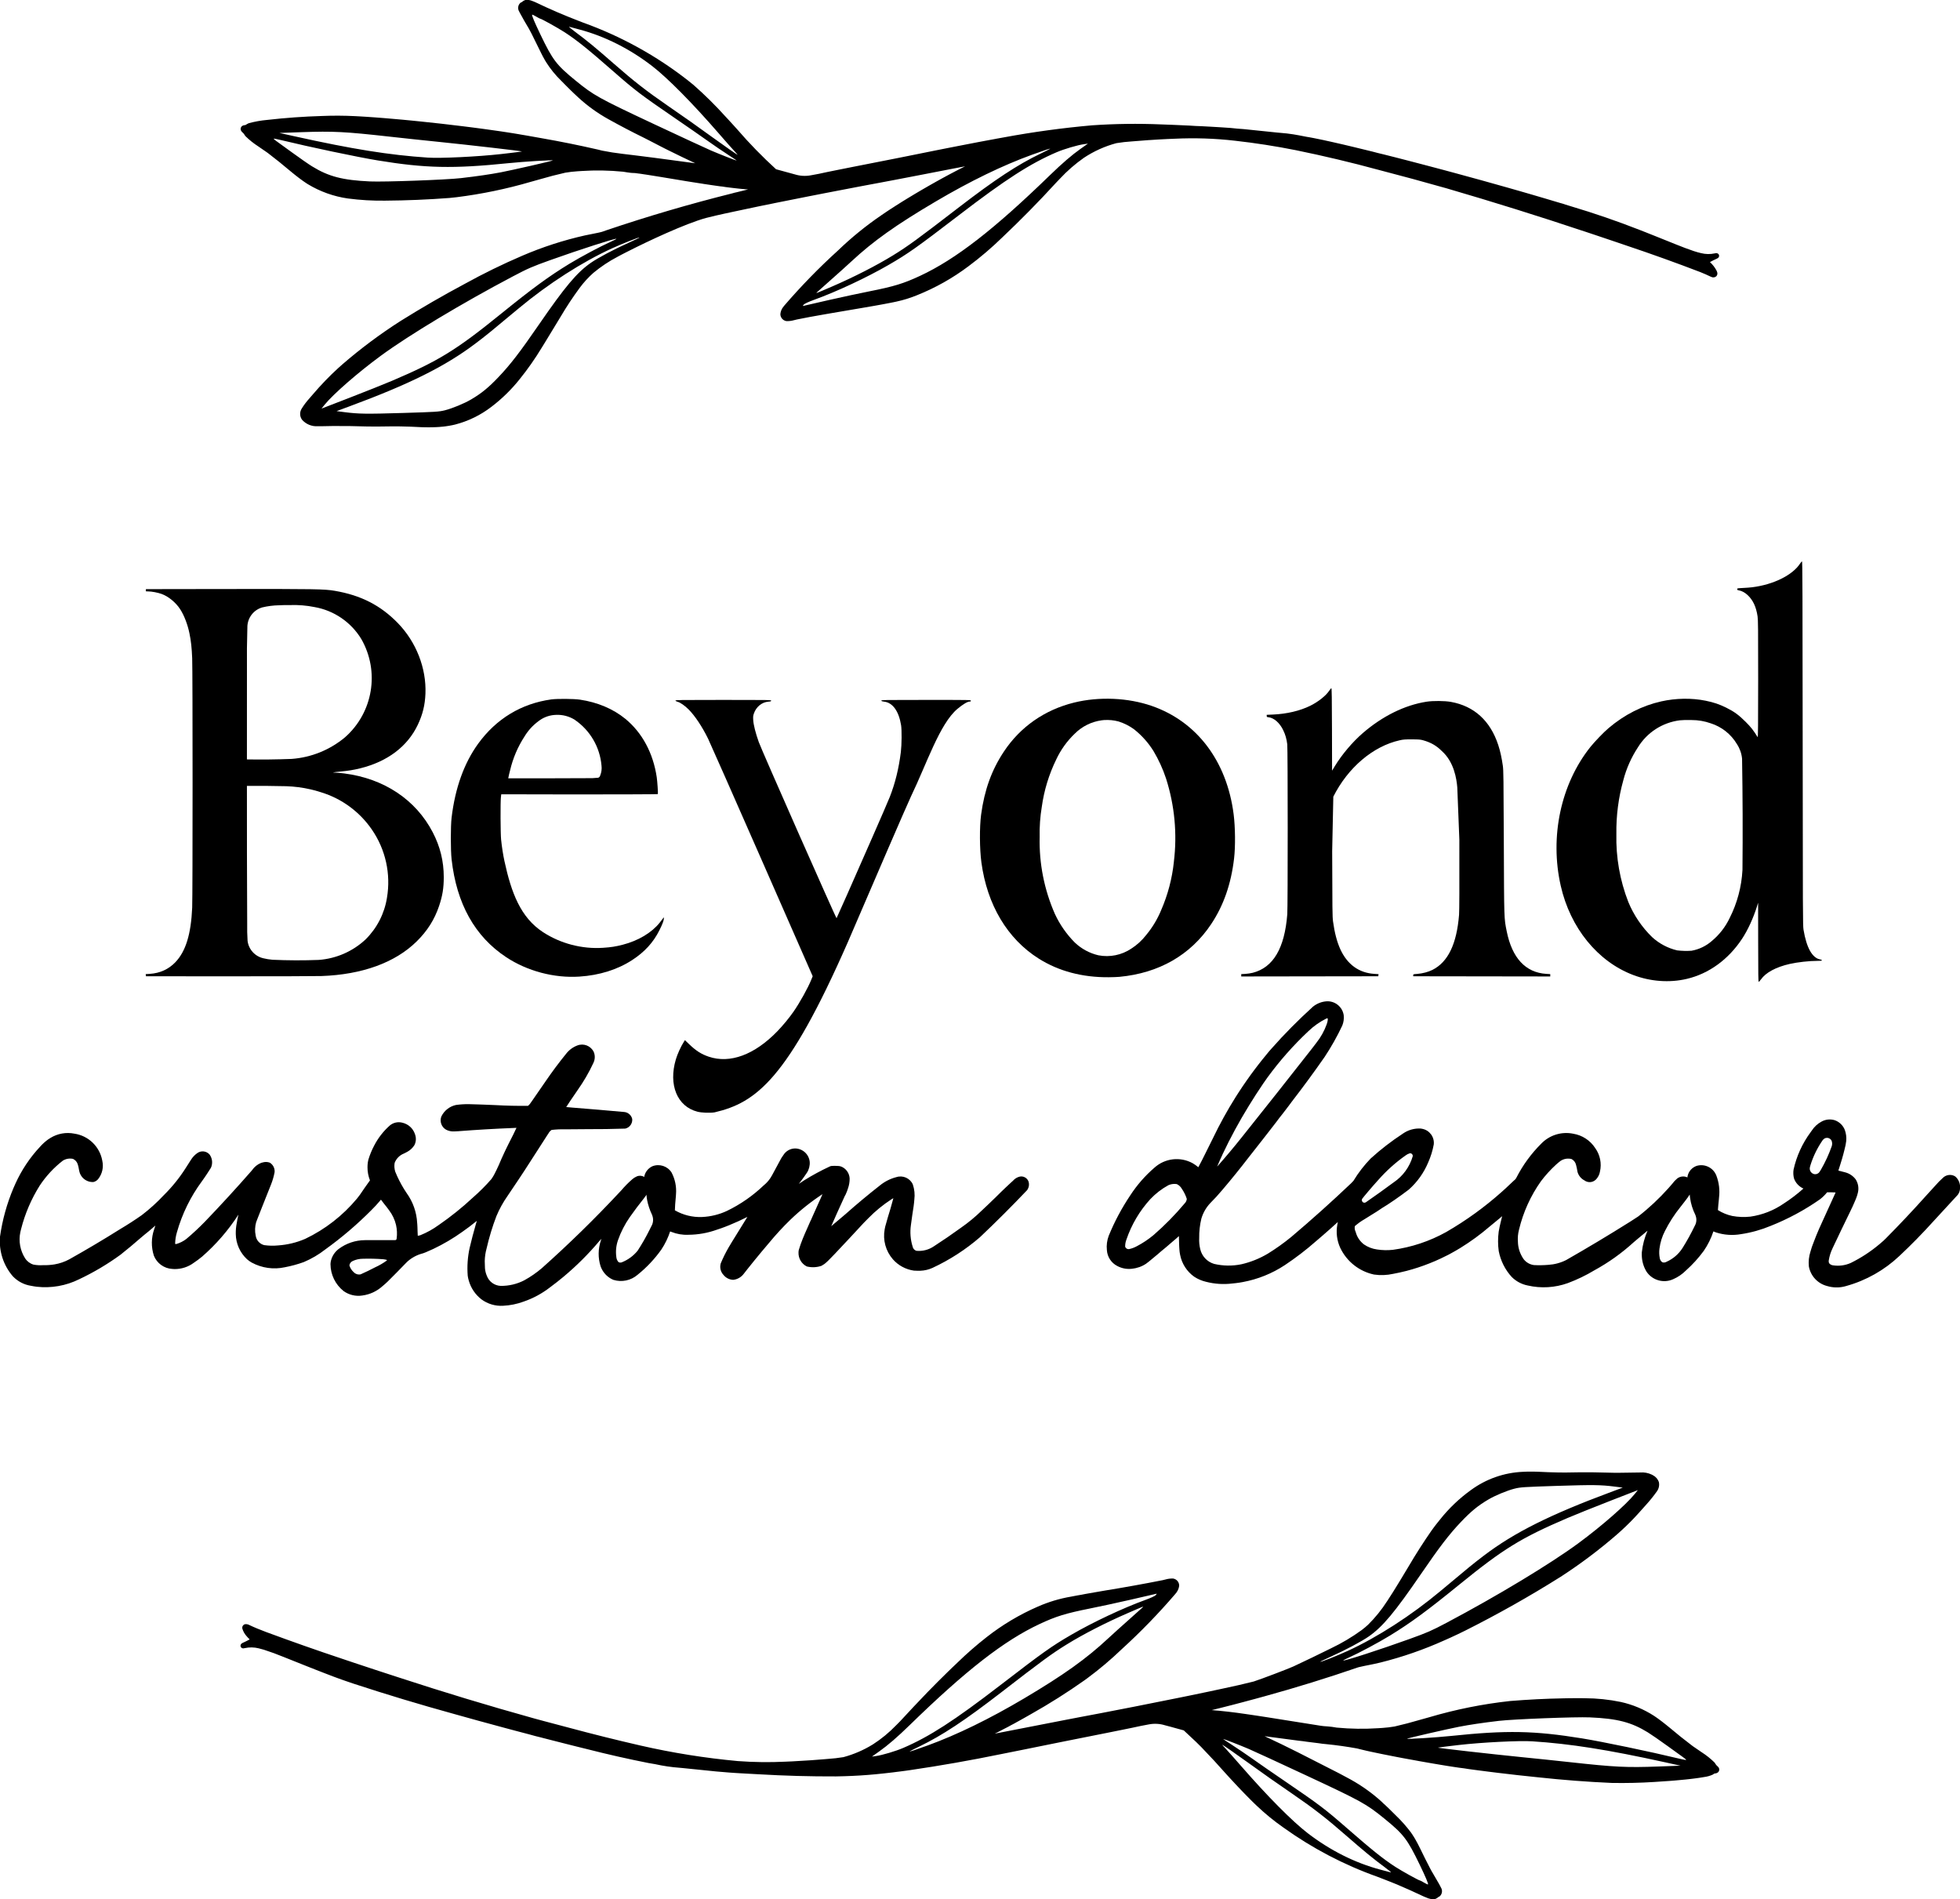 <svg viewBox="-1330.795 112.633 78.64 76.195" height="76.195mm" width="78.640mm" xmlns:xlink="http://www.w3.org/1999/xlink" xmlns="http://www.w3.org/2000/svg">
    <path d="M1304.247,118.527L1304.136,118.584L1304.135,118.585L1304.012,118.646L1304.011,118.647C1303.643,118.83,1303.272,119.009,1302.9,119.183L1302.99,119.171L1302.99,119.171L1304.264,119L1304.264,119L1304.599,118.956L1304.6,118.956L1305.057,118.898L1305.057,118.898L1305.378,118.858L1305.378,118.858L1305.817,118.805C1306.094,118.773,1306.37,118.73,1306.643,118.675C1306.673,118.668,1306.703,118.66,1306.733,118.652L1306.805,118.634C1307.555,118.462,1308.31,118.309,1309.068,118.177L1309.658,118.072L1309.658,118.072L1309.943,118.024L1309.943,118.023L1310.215,117.978L1310.216,117.978L1310.471,117.938L1310.472,117.938L1310.708,117.902L1310.709,117.902L1311.089,117.848L1311.089,117.848L1311.478,117.794L1311.479,117.794L1311.875,117.742L1311.875,117.742L1312.276,117.692L1312.277,117.692L1313.085,117.596L1313.086,117.596L1313.887,117.51L1313.888,117.51L1314.281,117.47L1314.282,117.47L1314.667,117.433L1314.668,117.433L1315.043,117.4L1315.044,117.4L1315.407,117.369L1315.408,117.369L1315.757,117.342L1315.758,117.342L1316.09,117.319C1316.144,117.318,1316.197,117.315,1316.25,117.309L1316.251,117.309L1316.405,117.3C1316.455,117.298,1316.505,117.295,1316.555,117.292L1316.555,117.292C1316.993,117.27,1317.431,117.268,1317.869,117.286C1318.606,117.308,1319.343,117.36,1320.075,117.444C1320.325,117.466,1320.573,117.51,1320.814,117.576C1320.858,117.594,1320.9,117.618,1320.938,117.645L1320.952,117.65C1320.967,117.653,1320.981,117.655,1320.996,117.656C1321.003,117.657,1321.011,117.66,1321.018,117.661L1321.042,117.669C1321.113,117.693,1321.153,117.768,1321.135,117.841C1321.132,117.852,1321.128,117.863,1321.124,117.874C1321.104,117.911,1321.076,117.943,1321.041,117.967L1321.021,117.99C1321.001,118.013,1320.985,118.038,1320.97,118.064L1320.964,118.072L1320.948,118.093L1320.943,118.099C1320.79,118.249,1320.621,118.384,1320.44,118.501C1320.323,118.581,1320.208,118.661,1320.09,118.742L1320.044,118.775C1319.74,119.006,1319.443,119.246,1319.151,119.493L1319.034,119.589C1318.997,119.619,1318.96,119.649,1318.923,119.678L1318.922,119.678L1318.818,119.759L1318.817,119.76L1318.719,119.833C1318.688,119.856,1318.656,119.878,1318.625,119.901C1318.595,119.922,1318.565,119.943,1318.534,119.963L1318.532,119.965L1318.447,120.02C1317.954,120.319,1317.407,120.515,1316.837,120.596C1316.342,120.661,1315.844,120.69,1315.344,120.683C1314.481,120.677,1313.618,120.641,1312.756,120.575L1312.478,120.545L1312.475,120.545C1311.469,120.419,1310.475,120.213,1309.502,119.929L1309.13,119.825C1308.794,119.726,1308.455,119.638,1308.113,119.561C1307.954,119.534,1307.794,119.516,1307.633,119.505L1307.633,119.505L1307.464,119.494L1307.464,119.494C1306.907,119.457,1306.348,119.467,1305.793,119.522C1305.727,119.531,1305.662,119.541,1305.597,119.553L1305.593,119.553L1305.504,119.565L1305.501,119.565L1305.459,119.569C1305.446,119.57,1305.432,119.571,1305.419,119.572L1305.416,119.572C1305.389,119.574,1305.362,119.575,1305.335,119.575L1305.309,119.577C1305.259,119.583,1305.209,119.59,1305.159,119.597L1305.159,119.596L1305.012,119.617L1305.012,119.618L1304.833,119.644C1304.652,119.672,1304.472,119.701,1304.291,119.731L1304.291,119.731L1303.56,119.852L1303.56,119.852L1303.259,119.902L1303.259,119.902L1302.976,119.947L1302.975,119.947L1302.583,120.008L1302.583,120.009L1302.341,120.045C1302.266,120.054,1302.19,120.065,1302.115,120.078L1302.114,120.078L1301.902,120.108L1301.901,120.108C1301.834,120.113,1301.767,120.122,1301.701,120.135L1301.513,120.159C1301.454,120.167,1301.395,120.174,1301.335,120.18C1301.28,120.188,1301.224,120.194,1301.168,120.199L1301.167,120.199C1301.114,120.203,1301.06,120.208,1301.008,120.215C1300.957,120.218,1300.907,120.222,1300.856,120.228L1300.781,120.234L1301.049,120.299L1301.049,120.299L1301.232,120.344C1301.297,120.357,1301.361,120.373,1301.424,120.393L1301.425,120.393C1303.127,120.818,1304.811,121.312,1306.473,121.874C1306.524,121.892,1306.574,121.91,1306.625,121.928L1306.66,121.938L1306.711,121.951C1306.731,121.955,1306.751,121.96,1306.772,121.965L1306.843,121.98C1306.927,121.998,1307.01,122.015,1307.094,122.031L1307.323,122.077C1308.188,122.271,1309.034,122.546,1309.848,122.896C1310.632,123.232,1311.398,123.607,1312.144,124.019C1313.018,124.485,1313.875,124.981,1314.715,125.505C1315.538,126.03,1316.322,126.615,1317.061,127.254L1317.212,127.389L1317.214,127.39C1317.578,127.722,1317.92,128.077,1318.24,128.453L1318.241,128.454C1318.264,128.482,1318.288,128.509,1318.312,128.536L1318.379,128.614C1318.496,128.742,1318.6,128.88,1318.691,129.027C1318.779,129.167,1318.772,129.347,1318.672,129.478C1318.514,129.653,1318.285,129.747,1318.05,129.733L1317.994,129.733L1317.992,129.733L1317.854,129.732L1317.852,129.732L1317.426,129.724C1316.972,129.722,1316.518,129.728,1316.064,129.743C1316.015,129.743,1315.963,129.744,1315.913,129.744L1315.759,129.745L1315.758,129.745L1315.604,129.745C1315.411,129.743,1315.219,129.741,1315.026,129.738L1314.729,129.74C1314.448,129.745,1314.168,129.755,1313.888,129.771L1313.729,129.775L1313.727,129.775L1313.575,129.776L1313.573,129.776C1313.524,129.775,1313.475,129.774,1313.426,129.774L1313.288,129.769C1313.243,129.767,1313.198,129.764,1313.153,129.761L1313.15,129.76C1313.107,129.756,1313.063,129.752,1313.02,129.749L1312.897,129.734L1312.894,129.733C1312.853,129.727,1312.812,129.721,1312.771,129.714C1312.732,129.707,1312.693,129.699,1312.653,129.692L1312.54,129.667C1312.008,129.53,1311.509,129.287,1311.074,128.951C1310.655,128.632,1310.277,128.262,1309.948,127.85C1309.624,127.449,1309.328,127.026,1309.061,126.585L1308.946,126.399C1308.767,126.107,1308.589,125.814,1308.412,125.521L1308.412,125.521L1308.296,125.33C1308.062,124.933,1307.808,124.549,1307.534,124.178C1307.372,123.96,1307.188,123.759,1306.985,123.579C1306.687,123.332,1306.365,123.117,1306.023,122.938L1306.023,122.938L1305.88,122.861C1305.829,122.836,1305.78,122.811,1305.731,122.784L1305.571,122.703C1304.828,122.324,1303.312,121.609,1302.47,121.378L1302.47,121.378C1302.206,121.311,1301.94,121.249,1301.674,121.192L1301.674,121.193L1301.417,121.137L1301.417,121.137C1301.051,121.058,1300.687,120.981,1300.32,120.905L1300.32,120.905L1299.737,120.787L1299.737,120.786C1299.283,120.695,1298.841,120.607,1298.386,120.517L1298.386,120.517L1297.675,120.378C1297.22,120.29,1296.78,120.205,1296.325,120.119L1296.325,120.119L1296.023,120.062L1295.514,119.967L1295.514,119.967L1294.91,119.853L1294.91,119.853L1294.556,119.785L1294.556,119.785L1293.801,119.64L1293.801,119.64L1292.545,119.396L1292.073,119.306L1292.214,119.376L1292.216,119.377C1292.299,119.421,1292.383,119.464,1292.467,119.506C1292.553,119.552,1292.64,119.598,1292.727,119.643L1292.993,119.787C1293.084,119.835,1293.175,119.886,1293.264,119.937L1293.265,119.938C1293.355,119.992,1293.446,120.044,1293.539,120.093L1293.812,120.251C1293.902,120.305,1293.993,120.358,1294.084,120.411L1294.35,120.572L1294.351,120.572C1294.437,120.627,1294.524,120.681,1294.611,120.732C1294.695,120.786,1294.778,120.838,1294.862,120.891L1295.101,121.045C1295.14,121.07,1295.178,121.095,1295.216,121.121L1295.217,121.122L1295.327,121.196L1295.328,121.197L1295.435,121.269L1295.435,121.27C1296.053,121.691,1296.635,122.164,1297.173,122.683C1297.936,123.375,1298.655,124.113,1299.327,124.893L1299.354,124.927L1299.355,124.929C1299.43,125.015,1299.476,125.123,1299.485,125.237C1299.483,125.375,1299.382,125.492,1299.245,125.515C1299.141,125.519,1299.038,125.507,1298.939,125.479L1298.823,125.451C1298.48,125.381,1298.135,125.317,1297.79,125.258L1297.79,125.258L1297.456,125.2C1297.135,125.145,1296.821,125.091,1296.5,125.037L1296.5,125.037L1296.083,124.966L1296.083,124.966L1295.72,124.903L1295.719,124.903L1295.408,124.847C1295.362,124.839,1295.316,124.83,1295.27,124.821C1295.228,124.815,1295.186,124.807,1295.145,124.797L1295.144,124.797C1295.106,124.789,1295.068,124.782,1295.03,124.775C1294.995,124.768,1294.962,124.761,1294.927,124.754L1294.837,124.735C1294.552,124.674,1294.274,124.588,1294.005,124.478C1293.267,124.183,1292.572,123.792,1291.937,123.315C1291.461,122.96,1291.008,122.574,1290.582,122.159C1289.838,121.455,1289.119,120.725,1288.428,119.969L1288.27,119.804C1287.98,119.492,1287.657,119.21,1287.308,118.965C1286.907,118.699,1286.466,118.5,1286.002,118.376C1285.796,118.342,1285.588,118.319,1285.379,118.306L1285.379,118.306C1285.153,118.287,1284.925,118.269,1284.698,118.253L1284.698,118.254C1284.447,118.236,1284.196,118.222,1283.945,118.21L1283.945,118.21L1283.672,118.199C1282.864,118.16,1282.054,118.186,1281.251,118.278C1280.429,118.37,1279.611,118.497,1278.8,118.659L1278.8,118.659C1277.684,118.887,1276.574,119.151,1275.475,119.45C1274.565,119.686,1273.658,119.932,1272.754,120.189L1272.754,120.189C1270.898,120.73,1269.053,121.306,1267.219,121.919L1267.219,121.918L1266.776,122.066L1266.776,122.066L1266.342,122.212L1265.921,122.354L1265.921,122.354L1265.513,122.493C1264.526,122.824,1263.547,123.176,1262.575,123.549C1262.429,123.607,1262.285,123.671,1262.143,123.739L1262.136,123.741C1262.068,123.777,1261.985,123.766,1261.929,123.714C1261.885,123.663,1261.876,123.591,1261.906,123.53L1261.923,123.489C1261.991,123.361,1262.08,123.245,1262.188,123.147C1262.101,123.1,1262.012,123.056,1261.922,123.015L1261.894,123.001C1261.865,122.99,1261.842,122.968,1261.829,122.94C1261.817,122.912,1261.817,122.88,1261.828,122.851C1261.857,122.799,1261.918,122.775,1261.974,122.794L1261.993,122.798C1262.176,122.838,1262.365,122.834,1262.547,122.788C1262.645,122.765,1262.741,122.738,1262.837,122.706L1262.837,122.706C1263.076,122.625,1263.312,122.536,1263.545,122.441L1264.434,122.084L1264.435,122.084L1264.803,121.937L1264.804,121.937L1265.003,121.859L1265.003,121.859C1265.908,121.505,1266.827,121.188,1267.758,120.911L1267.977,120.844C1268.05,120.817,1268.125,120.794,1268.201,120.775L1268.201,120.775L1268.429,120.707L1268.429,120.707L1268.896,120.568L1268.897,120.568L1269.377,120.427L1269.377,120.427L1269.867,120.285L1269.868,120.285L1270.366,120.143L1270.367,120.143L1271.379,119.859L1271.38,119.859L1272.397,119.581L1272.397,119.581L1272.901,119.445L1272.902,119.445L1273.4,119.313L1273.4,119.313L1273.891,119.184L1273.891,119.184L1274.37,119.059L1274.371,119.059L1274.837,118.939L1274.838,118.939L1275.289,118.825L1275.289,118.825C1275.435,118.792,1275.579,118.756,1275.723,118.716L1276.136,118.615L1276.137,118.615L1276.528,118.52L1276.528,118.52L1276.895,118.433L1276.895,118.433C1277.009,118.408,1277.122,118.382,1277.235,118.355L1277.394,118.319L1277.394,118.319L1277.545,118.286L1277.545,118.286L1277.688,118.254C1277.734,118.246,1277.779,118.236,1277.824,118.226C1277.867,118.217,1277.909,118.209,1277.951,118.2L1278.069,118.176L1278.069,118.176C1278.106,118.171,1278.143,118.164,1278.179,118.155L1278.277,118.137L1278.279,118.137C1278.309,118.132,1278.339,118.127,1278.369,118.122C1278.471,118.103,1278.572,118.084,1278.673,118.063L1278.902,118.023C1279.078,117.995,1279.254,117.975,1279.432,117.962L1279.432,117.962L1279.543,117.952C1279.992,117.907,1280.441,117.861,1280.89,117.813C1281.066,117.802,1281.242,117.787,1281.417,117.767C1281.465,117.765,1281.512,117.762,1281.559,117.757L1281.706,117.747L1281.706,117.747L1281.861,117.737L1281.862,117.737L1282.201,117.717C1282.33,117.712,1282.46,117.705,1282.589,117.696C1282.747,117.692,1282.904,117.684,1283.061,117.672L1283.062,117.672L1283.308,117.661L1283.309,117.661L1283.546,117.65L1283.546,117.65C1283.623,117.648,1283.699,117.645,1283.776,117.64L1283.996,117.632L1283.997,117.632L1284.209,117.624C1285.134,117.585,1286.059,117.598,1286.982,117.661C1288.167,117.766,1289.346,117.927,1290.516,118.144L1290.833,118.201L1290.833,118.202L1291.17,118.264L1291.17,118.264L1291.529,118.331L1291.529,118.331L1291.911,118.405L1291.912,118.405L1292.319,118.484L1292.319,118.484L1292.755,118.569L1292.755,118.569L1293.22,118.661L1293.22,118.661C1293.636,118.745,1294,118.818,1294.416,118.902L1294.847,118.988C1295.448,119.107,1295.983,119.212,1296.585,119.33L1296.585,119.33L1297.191,119.451L1297.192,119.451L1297.608,119.535L1297.608,119.535C1297.828,119.586,1298.049,119.63,1298.271,119.668C1298.481,119.706,1298.697,119.693,1298.901,119.63C1299.154,119.563,1299.406,119.494,1299.658,119.423C1300.211,118.918,1300.734,118.382,1301.223,117.815L1301.383,117.638L1301.383,117.638L1301.538,117.469L1301.538,117.468L1301.688,117.307C1302.087,116.864,1302.512,116.444,1302.959,116.05L1302.961,116.048L1303.182,115.869L1303.184,115.867C1304.457,114.87,1305.882,114.084,1307.404,113.538L1307.549,113.482C1308.149,113.252,1308.74,112.998,1309.319,112.72L1309.378,112.695C1309.397,112.688,1309.416,112.681,1309.434,112.674C1309.525,112.633,1309.625,112.619,1309.723,112.634C1309.776,112.653,1309.823,112.682,1309.864,112.721L1309.865,112.721C1309.873,112.727,1309.882,112.731,1309.891,112.732L1309.905,112.739L1309.917,112.748L1309.924,112.754C1310.017,112.846,1310.032,112.991,1309.961,113.101L1309.96,113.104L1309.941,113.142C1309.823,113.36,1309.701,113.575,1309.573,113.786C1309.558,113.818,1309.542,113.848,1309.524,113.878L1309.472,113.975C1309.33,114.261,1309.21,114.505,1309.069,114.791C1309.048,114.83,1309.027,114.869,1309.008,114.909L1308.949,115.016L1308.948,115.018L1308.89,115.117C1308.717,115.393,1308.511,115.647,1308.277,115.874L1308.166,115.986L1308.166,115.987L1308.043,116.11L1308.042,116.111C1307.988,116.161,1307.935,116.213,1307.884,116.268L1307.736,116.41L1307.734,116.411L1307.593,116.543L1307.592,116.544C1307.226,116.881,1306.821,117.173,1306.386,117.414C1305.923,117.672,1305.454,117.918,1304.978,118.151L1304.746,118.269C1304.579,118.355,1304.414,118.44,1304.248,118.527L1304.247,118.527zM1310.693,118.814C1310.235,118.763,1309.856,118.716,1309.851,118.71C1309.836,118.695,1311.997,118.446,1313.187,118.325C1313.744,118.269,1314.625,118.175,1315.143,118.117C1316.947,117.915,1317.421,117.891,1318.688,117.935L1319.583,117.967L1318.973,118.102C1316.661,118.615,1315.17,118.854,1313.633,118.956C1313.115,118.991,1311.612,118.918,1310.693,118.814zM1301.34,118.683C1301.424,118.594,1301.703,118.279,1301.959,117.983C1303.008,116.774,1304.01,115.761,1304.624,115.287C1305.523,114.593,1306.526,114.089,1307.542,113.818C1307.738,113.766,1307.925,113.716,1307.957,113.707C1307.989,113.699,1307.882,113.79,1307.72,113.909C1307.256,114.253,1306.887,114.556,1306.17,115.185C1305.363,115.892,1304.851,116.291,1304.004,116.874C1303.367,117.311,1302.845,117.68,1302.194,118.152C1301.719,118.496,1301.219,118.844,1301.198,118.845C1301.192,118.845,1301.256,118.772,1301.34,118.683zM1297.418,124.131C1296.544,123.754,1295.626,123.285,1294.965,122.878C1294.367,122.51,1293.973,122.223,1292.34,120.965C1290.876,119.838,1289.963,119.237,1289.047,118.797C1288.846,118.7,1288.674,118.613,1288.665,118.604C1288.641,118.579,1288.887,118.66,1289.388,118.841C1290.563,119.266,1291.871,119.901,1293.256,120.719C1294.846,121.657,1295.759,122.306,1296.635,123.121C1296.813,123.287,1297.182,123.619,1297.454,123.858C1297.726,124.097,1297.974,124.318,1298.005,124.349C1298.07,124.413,1298.107,124.427,1297.418,124.131zM1312.299,119.779C1311.645,119.703,1311.128,119.628,1310.699,119.546C1310.238,119.457,1308.634,119.092,1308.616,119.07C1308.593,119.044,1309.788,119.117,1310.391,119.179C1312.614,119.407,1313.718,119.384,1315.639,119.069C1316.452,118.936,1318.376,118.531,1319.528,118.251C1319.677,118.214,1319.805,118.19,1319.812,118.197C1319.818,118.205,1319.774,118.246,1319.713,118.289C1319.652,118.333,1319.357,118.546,1319.057,118.764C1318.757,118.982,1318.407,119.226,1318.277,119.305C1317.613,119.715,1317.05,119.862,1315.95,119.912C1315.381,119.938,1312.88,119.847,1312.299,119.779zM1301.585,118.84C1301.788,118.71,1302.162,118.455,1302.416,118.274C1302.67,118.093,1303.242,117.696,1303.687,117.392C1305.084,116.435,1305.308,116.266,1306.16,115.519C1307.211,114.599,1307.642,114.252,1308.139,113.928C1308.403,113.756,1309.08,113.38,1309.125,113.381C1309.136,113.382,1309.209,113.343,1309.288,113.295C1309.367,113.247,1309.437,113.215,1309.445,113.223C1309.466,113.245,1309.349,113.524,1309.112,114.017C1308.618,115.045,1308.473,115.235,1307.702,115.865C1306.974,116.46,1306.785,116.565,1304.578,117.601C1303.492,118.11,1302.452,118.592,1302.268,118.671C1301.927,118.817,1301.278,119.072,1301.239,119.075C1301.227,119.076,1301.383,118.971,1301.585,118.84zM1297.52,124.666C1297.007,124.55,1296.281,124.394,1295.907,124.32C1294.93,124.127,1294.541,124.008,1293.88,123.7C1292.453,123.035,1290.915,121.843,1288.659,119.652C1288.185,119.192,1287.781,118.844,1287.443,118.606L1287.145,118.396L1287.306,118.418C1287.555,118.451,1288.099,118.612,1288.397,118.739C1289.45,119.189,1290.456,119.836,1292.303,121.253C1294.019,122.568,1294.356,122.807,1295.15,123.266C1296.021,123.77,1297.24,124.34,1298.131,124.661C1298.347,124.739,1298.514,124.816,1298.546,124.853C1298.597,124.915,1298.597,124.915,1298.526,124.897C1298.487,124.886,1298.034,124.783,1297.52,124.666zM1315.068,127.911C1313.2,127.115,1312.497,126.683,1310.709,125.235C1309.426,124.196,1308.772,123.718,1307.94,123.21C1307.491,122.937,1306.696,122.513,1306.303,122.338C1306.164,122.276,1306.055,122.22,1306.062,122.214C1306.094,122.183,1307.566,122.657,1308.717,123.069C1309.45,123.332,1309.603,123.398,1310.218,123.722C1312.256,124.797,1314.382,126.074,1315.513,126.904C1316.441,127.586,1317.419,128.438,1317.771,128.871L1317.896,129.026L1316.761,128.587C1316.137,128.346,1315.375,128.041,1315.068,127.911zM1312.943,129.093C1312.647,129.018,1312.169,128.821,1311.899,128.662C1311.481,128.417,1311.199,128.187,1310.793,127.76C1310.321,127.265,1309.935,126.764,1309.179,125.665C1308.127,124.137,1307.65,123.567,1307.09,123.178C1306.809,122.981,1306.155,122.634,1305.591,122.381C1305.335,122.267,1305.131,122.168,1305.137,122.162C1305.156,122.144,1305.812,122.403,1306.229,122.592C1307.43,123.139,1308.799,124.018,1309.969,124.993C1311.086,125.925,1311.297,126.097,1311.719,126.415C1312.932,127.332,1314.368,128.047,1316.812,128.95L1317.291,129.127L1316.965,129.169C1316.404,129.241,1316.101,129.245,1314.631,129.201C1313.313,129.161,1313.181,129.153,1312.943,129.093z" style="stroke:none;fill:#000000;fill-rule:evenodd" transform="matrix(-1,0,0,1,0,0)"></path>
    <path d="M1317.899,151.791C1316.266,151.734,1314.944,151.254,1314.082,150.407C1313.65,149.983,1313.362,149.527,1313.178,148.981C1313.041,148.573,1312.99,148.263,1312.99,147.827C1312.99,147.182,1313.134,146.598,1313.433,146.023C1314.114,144.714,1315.391,143.865,1316.983,143.663C1317.124,143.645,1317.284,143.631,1317.337,143.631C1317.5,143.631,1317.432,143.615,1317.156,143.589C1316.812,143.556,1316.613,143.524,1316.341,143.457C1315.247,143.187,1314.444,142.58,1314.032,141.711C1313.834,141.292,1313.743,140.919,1313.725,140.457C1313.686,139.437,1314.097,138.387,1314.832,137.631C1315.524,136.919,1316.314,136.515,1317.363,136.336C1317.783,136.265,1318.137,136.259,1321.683,136.264L1324.939,136.269L1324.944,136.315C1324.95,136.359,1324.949,136.36,1324.853,136.36C1324.71,136.36,1324.464,136.406,1324.31,136.462C1324.038,136.56,1323.74,136.805,1323.568,137.072C1323.406,137.322,1323.268,137.68,1323.194,138.042C1323.131,138.346,1323.102,138.615,1323.084,139.039C1323.063,139.545,1323.063,148.57,1323.084,149.047C1323.131,150.115,1323.343,150.802,1323.759,151.237C1324.03,151.52,1324.377,151.678,1324.788,151.704L1324.949,151.714L1324.944,151.757L1324.939,151.8L1321.592,151.802C1319.752,151.802,1318.09,151.798,1317.899,151.791zM1319.15,136.908C1319.235,136.908,1319.286,136.908,1319.371,136.908L1319.596,136.916C1319.824,136.92,1320.052,136.949,1320.274,137.002C1320.633,137.107,1320.876,137.438,1320.87,137.811C1320.887,138.364,1320.893,138.918,1320.887,139.471L1320.888,143.1C1320.289,143.11,1319.69,143.103,1319.092,143.08C1318.304,143.022,1317.556,142.718,1316.95,142.211C1315.827,141.22,1315.553,139.578,1316.295,138.276C1316.707,137.594,1317.396,137.123,1318.182,136.987C1318.5,136.923,1318.825,136.897,1319.15,136.908zM1318.193,144.337L1318.333,144.302C1318.653,144.228,1318.98,144.186,1319.31,144.175C1319.836,144.163,1320.362,144.158,1320.888,144.162C1320.89,145.998,1320.886,147.839,1320.877,149.675C1320.882,149.909,1320.876,150.143,1320.862,150.376C1320.821,150.72,1320.567,151.001,1320.229,151.078C1320.107,151.108,1319.983,151.128,1319.857,151.138C1319.24,151.166,1318.621,151.168,1318.004,151.144C1317.304,151.092,1316.642,150.803,1316.129,150.324C1315.671,149.872,1315.369,149.285,1315.269,148.65C1315.107,147.693,1315.325,146.711,1315.876,145.913C1316.365,145.201,1317.08,144.675,1317.906,144.421C1318,144.39,1318.096,144.362,1318.193,144.337z" style="stroke:none;fill:#000000;fill-rule:evenodd" transform="matrix(-1,0,0,1,0,0)"></path>
    <path d="M1268.595,151.761L1268.595,151.714L1268.755,151.704C1269.585,151.652,1270.127,151.069,1270.342,149.996C1270.449,149.465,1270.446,149.562,1270.458,146.417C1270.468,143.854,1270.472,143.536,1270.497,143.359C1270.542,143.04,1270.602,142.766,1270.681,142.524C1271,141.55,1271.648,140.96,1272.583,140.792C1272.831,140.748,1273.299,140.744,1273.559,140.785C1274.431,140.921,1275.322,141.359,1276.113,142.041C1276.527,142.398,1276.957,142.906,1277.24,143.373L1277.349,143.552L1277.353,141.897C1277.356,140.656,1277.362,140.243,1277.377,140.243C1277.387,140.243,1277.426,140.289,1277.464,140.345C1277.6,140.549,1277.911,140.794,1278.229,140.95C1278.644,141.153,1279.164,141.275,1279.718,141.3L1279.971,141.311L1279.971,141.356C1279.971,141.397,1279.964,141.401,1279.896,141.409C1279.679,141.434,1279.451,141.634,1279.311,141.924C1279.223,142.104,1279.174,142.275,1279.147,142.493C1279.124,142.68,1279.123,149.014,1279.146,149.312C1279.253,150.676,1279.708,151.449,1280.531,151.66C1280.608,151.68,1280.744,151.7,1280.832,151.705L1280.993,151.714L1280.993,151.761L1280.993,151.808L1278.244,151.804L1275.494,151.8L1275.49,151.757L1275.484,151.715L1275.654,151.704C1276.265,151.666,1276.731,151.331,1277.011,150.731C1277.148,150.436,1277.248,150.06,1277.311,149.598C1277.336,149.414,1277.339,149.122,1277.345,146.78L1277.299,144.595C1276.712,143.427,1275.706,142.572,1274.637,142.333C1274.49,142.3,1274.424,142.295,1274.145,142.296C1273.87,142.297,1273.806,142.302,1273.697,142.332C1273.391,142.417,1273.158,142.55,1272.949,142.761C1272.453,143.199,1272.353,143.885,1272.325,144.224L1272.242,146.326C1272.238,148.237,1272.242,149.183,1272.254,149.335C1272.349,150.511,1272.698,151.232,1273.325,151.546C1273.49,151.628,1273.72,151.689,1273.928,151.705C1274.09,151.717,1274.093,151.718,1274.093,151.759L1274.093,151.8L1271.344,151.804L1268.595,151.808L1268.595,151.761z" style="stroke:none;fill:#000000;fill-rule:evenodd" transform="matrix(-1,0,0,1,0,0)"></path>
    <path d="M1307.545,151.813C1306.744,151.761,1306.015,151.532,1305.426,151.147C1304.93,150.823,1304.586,150.447,1304.341,149.96C1304.217,149.715,1304.157,149.554,1304.158,149.476C1304.159,149.431,1304.161,149.429,1304.179,149.458C1304.19,149.475,1304.255,149.56,1304.325,149.648C1304.647,150.053,1305.187,150.375,1305.814,150.536C1306.1,150.609,1306.271,150.636,1306.6,150.658C1307.441,150.714,1308.299,150.491,1309.003,150.033C1309.91,149.444,1310.28,148.446,1310.554,147.186C1310.609,146.933,1310.659,146.614,1310.69,146.313C1310.714,146.078,1310.72,144.834,1310.698,144.627L1310.684,144.499L1307.677,144.505C1305.878,144.505,1304.404,144.499,1304.4,144.492C1304.388,144.467,1304.42,143.987,1304.445,143.815C1304.589,142.843,1305.03,142.025,1305.707,141.47C1306.195,141.071,1306.825,140.806,1307.529,140.702C1307.776,140.666,1308.438,140.661,1308.675,140.693C1309.878,140.86,1310.883,141.468,1311.609,142.468C1312.176,143.251,1312.533,144.245,1312.676,145.436C1312.717,145.78,1312.717,146.739,1312.676,147.107C1312.476,148.89,1311.744,150.203,1310.486,151.034C1309.639,151.594,1308.56,151.88,1307.545,151.813zM1308.484,141.313L1308.567,141.318C1308.797,141.339,1309.015,141.427,1309.195,141.57C1309.417,141.734,1309.605,141.94,1309.748,142.176C1310.02,142.594,1310.217,143.056,1310.33,143.542C1310.359,143.646,1310.383,143.752,1310.403,143.858L1309.022,143.859L1307.265,143.853L1307.264,143.853C1307.106,143.858,1306.949,143.852,1306.793,143.835C1306.753,143.821,1306.724,143.787,1306.714,143.746C1306.662,143.62,1306.644,143.483,1306.661,143.348C1306.725,142.604,1307.12,141.93,1307.737,141.509C1307.96,141.369,1308.221,141.301,1308.484,141.313z" style="stroke:none;fill:#000000;fill-rule:evenodd" transform="matrix(-1,0,0,1,0,0)"></path>
    <path d="M1285.881,151.823C1284.295,151.674,1283.029,150.948,1282.204,149.714C1281.703,148.965,1281.402,148.103,1281.281,147.077C1281.224,146.595,1281.232,145.821,1281.299,145.296C1281.572,143.17,1282.77,141.584,1284.581,140.955C1285.535,140.623,1286.698,140.573,1287.7,140.82C1288.878,141.11,1289.857,141.793,1290.514,142.782C1291.008,143.524,1291.296,144.322,1291.43,145.312C1291.497,145.809,1291.492,146.694,1291.419,147.233C1291.189,148.936,1290.375,150.301,1289.116,151.093C1288.317,151.596,1287.37,151.847,1286.311,151.839C1286.156,151.838,1285.963,151.831,1285.881,151.823zM1286.496,141.521L1286.593,141.531C1287.004,141.587,1287.385,141.777,1287.677,142.071C1287.987,142.368,1288.239,142.721,1288.42,143.11C1288.71,143.705,1288.904,144.342,1288.995,144.997C1289.062,145.399,1289.091,145.805,1289.081,146.212C1289.107,147.276,1288.897,148.332,1288.468,149.305C1288.27,149.73,1288,150.116,1287.67,150.448C1287.406,150.699,1287.079,150.876,1286.723,150.959C1286.266,151.047,1285.793,150.951,1285.406,150.692C1285.178,150.547,1284.977,150.363,1284.811,150.149C1284.558,149.846,1284.354,149.506,1284.204,149.141C1283.937,148.527,1283.766,147.875,1283.696,147.21L1283.697,147.21C1283.558,146.085,1283.666,144.944,1284.011,143.865C1284.137,143.484,1284.305,143.117,1284.51,142.771C1284.718,142.435,1284.983,142.138,1285.293,141.892C1285.482,141.754,1285.692,141.648,1285.915,141.578C1286.104,141.527,1286.301,141.508,1286.496,141.521z" style="stroke:none;fill:#000000;fill-rule:evenodd" transform="matrix(-1,0,0,1,0,0)"></path>
    <path d="M1260.141,151.926C1259.946,151.65,1259.537,151.43,1258.985,151.305C1258.668,151.234,1258.205,151.182,1257.874,151.182C1257.735,151.182,1257.697,151.177,1257.697,151.159C1257.697,151.146,1257.721,151.133,1257.755,151.127C1258.079,151.075,1258.313,150.662,1258.434,149.929C1258.46,149.767,1258.463,149.287,1258.467,142.456C1258.471,136.428,1258.476,135.156,1258.494,135.156C1258.506,135.156,1258.54,135.194,1258.57,135.241C1258.873,135.708,1259.642,136.089,1260.498,136.194C1260.575,136.204,1260.74,136.216,1260.865,136.222C1261.087,136.233,1261.093,136.234,1261.093,136.27C1261.093,136.301,1261.081,136.309,1261.023,136.319C1260.912,136.337,1260.786,136.405,1260.679,136.504C1260.462,136.705,1260.334,136.977,1260.277,137.36C1260.256,137.498,1260.252,137.874,1260.253,139.88C1260.254,141.711,1260.258,142.23,1260.274,142.206C1260.448,141.926,1260.54,141.808,1260.754,141.594C1261.031,141.317,1261.218,141.181,1261.531,141.026C1261.809,140.888,1262.04,140.81,1262.362,140.745C1262.927,140.631,1263.552,140.641,1264.141,140.772C1264.905,140.943,1265.62,141.305,1266.253,141.843C1266.45,142.009,1266.812,142.385,1266.984,142.6C1268.171,144.087,1268.622,146.201,1268.174,148.172C1267.791,149.859,1266.694,151.208,1265.268,151.749C1264.574,152.012,1263.813,152.068,1263.121,151.906C1262.233,151.699,1261.446,151.128,1260.895,150.29C1260.669,149.947,1260.449,149.47,1260.304,149.006L1260.255,148.849L1260.253,150.436C1260.252,151.728,1260.248,152.023,1260.231,152.023C1260.219,152.023,1260.178,151.979,1260.141,151.926zM1263.219,141.521L1263.392,141.531C1264.089,141.617,1264.708,142.015,1265.076,142.613C1265.342,143.017,1265.54,143.462,1265.662,143.93C1265.859,144.634,1265.953,145.363,1265.942,146.094C1265.964,147.025,1265.801,147.952,1265.463,148.82C1265.244,149.349,1264.92,149.828,1264.51,150.228C1264.226,150.488,1263.881,150.672,1263.506,150.761C1263.314,150.784,1263.12,150.789,1262.927,150.776C1262.624,150.722,1262.341,150.586,1262.109,150.382C1261.811,150.133,1261.569,149.823,1261.401,149.472C1261.095,148.87,1260.919,148.211,1260.883,147.537C1260.869,146.048,1260.874,144.56,1260.899,143.071C1260.919,142.862,1260.99,142.661,1261.105,142.486C1261.342,142.086,1261.719,141.789,1262.162,141.65C1262.405,141.564,1262.66,141.521,1262.917,141.521C1263.018,141.518,1263.118,141.518,1263.219,141.521z" style="stroke:none;fill:#000000;fill-rule:evenodd" transform="matrix(-1,0,0,1,0,0)"></path>
    <path d="M1302.121,157.259C1300.449,156.869,1299.187,155.915,1296.783,150.443C1296.371,149.487,1295.661,147.84,1295.206,146.783C1294.75,145.727,1294.317,144.736,1294.243,144.582C1293.617,143.286,1293.095,141.673,1292.38,141.072C1292.162,140.89,1291.976,140.778,1291.889,140.778C1291.852,140.778,1291.841,140.771,1291.841,140.745C1291.841,140.713,1291.852,140.713,1293.64,140.713C1295.344,140.713,1295.438,140.714,1295.432,140.741C1295.428,140.764,1295.403,140.773,1295.324,140.782C1294.98,140.82,1294.734,141.16,1294.641,141.726C1294.61,141.919,1294.615,142.512,1294.65,142.798C1294.733,143.466,1294.876,144.049,1295.097,144.612C1295.154,144.757,1295.472,145.491,1295.803,146.244C1296.134,146.997,1296.589,148.028,1296.812,148.536C1297.036,149.043,1297.224,149.464,1297.23,149.47C1297.249,149.489,1300.243,142.712,1300.352,142.402C1300.483,142.031,1300.562,141.717,1300.574,141.52C1300.582,141.386,1300.578,141.349,1300.547,141.258C1300.457,140.993,1300.229,140.805,1299.97,140.783C1299.872,140.775,1299.854,140.769,1299.854,140.743C1299.854,140.713,1299.915,140.713,1301.776,140.713C1303.549,140.713,1303.698,140.715,1303.693,140.74C1303.689,140.756,1303.658,140.774,1303.612,140.786C1303.505,140.813,1303.313,140.946,1303.164,141.097C1302.91,141.353,1302.619,141.791,1302.384,142.271C1302.317,142.407,1301.346,144.606,1300.225,147.158L1298.188,151.798L1298.241,151.931C1298.375,152.263,1298.708,152.864,1298.959,153.223C1299.135,153.476,1299.383,153.776,1299.606,154.007C1300.522,154.952,1301.506,155.316,1302.36,155.026C1302.654,154.926,1302.865,154.793,1303.132,154.537L1303.315,154.362L1303.354,154.425C1303.479,154.622,1303.613,154.916,1303.678,155.134C1303.982,156.156,1303.624,157.024,1302.814,157.233C1302.643,157.277,1302.304,157.29,1302.121,157.259z" style="stroke:none;fill:#000000;fill-rule:evenodd" transform="matrix(-1,0,0,1,0,0)"></path>
    <path d="M1275.549,162.76C1275.736,162.734,1275.914,162.665,1276.069,162.559C1276.234,162.432,1276.352,162.254,1276.403,162.053C1276.438,161.985,1276.45,161.907,1276.437,161.832C1276.432,161.823,1276.425,161.815,1276.418,161.807C1276.308,161.714,1276.19,161.63,1276.066,161.558C1275.896,161.451,1275.725,161.344,1275.553,161.239C1275.412,161.142,1275.268,161.049,1275.122,160.961L1274.835,160.768C1274.739,160.703,1274.644,160.636,1274.551,160.567C1274.457,160.498,1274.364,160.429,1274.271,160.359C1273.931,160.058,1273.664,159.683,1273.49,159.263C1273.388,159.034,1273.314,158.793,1273.269,158.547C1273.236,158.251,1273.435,157.98,1273.726,157.921L1273.788,157.91C1274.042,157.894,1274.293,157.964,1274.502,158.109L1274.836,158.337L1274.84,158.339L1275.165,158.58L1275.168,158.582C1275.386,158.75,1275.597,158.926,1275.8,159.111C1276.063,159.382,1276.295,159.683,1276.491,160.006L1276.587,160.107C1277.367,160.848,1278.168,161.566,1278.99,162.261C1279.287,162.504,1279.6,162.727,1279.927,162.929C1280.255,163.124,1280.612,163.268,1280.985,163.354C1281.347,163.429,1281.721,163.424,1282.081,163.34C1282.361,163.258,1282.574,163.03,1282.639,162.745C1282.674,162.6,1282.688,162.45,1282.68,162.301C1282.684,162.039,1282.655,161.777,1282.593,161.522C1282.525,161.293,1282.406,161.083,1282.243,160.908L1281.991,160.645C1281.908,160.554,1281.826,160.461,1281.747,160.366C1281.387,159.943,1281.037,159.511,1280.698,159.07L1280.415,158.71L1280.415,158.71L1280.135,158.353L1280.135,158.353L1279.861,158.001L1279.861,158.001L1279.594,157.656L1279.593,157.655C1279.51,157.541,1279.424,157.429,1279.335,157.32L1279.087,156.996C1279.048,156.945,1279.01,156.893,1278.972,156.84C1278.515,156.25,1278.074,155.649,1277.648,155.037C1277.382,154.635,1277.145,154.215,1276.94,153.779C1276.886,153.647,1276.866,153.503,1276.882,153.362C1276.932,153.03,1277.224,152.79,1277.559,152.804C1277.763,152.816,1277.958,152.892,1278.117,153.021L1278.551,153.425L1278.553,153.427L1278.975,153.842L1278.977,153.844L1279.388,154.271L1279.39,154.273L1279.788,154.712C1279.849,154.779,1279.907,154.847,1279.963,154.918L1279.964,154.919L1280.133,155.126L1280.134,155.127C1280.188,155.198,1280.244,155.268,1280.3,155.337L1280.462,155.549L1280.463,155.55L1280.621,155.764L1280.622,155.766C1280.673,155.839,1280.725,155.911,1280.777,155.984C1280.828,156.057,1280.878,156.131,1280.929,156.204L1281.076,156.426L1281.077,156.427L1281.221,156.651L1281.222,156.653C1281.554,157.181,1281.856,157.729,1282.126,158.292L1282.441,158.926C1282.529,159.106,1282.62,159.285,1282.715,159.461C1282.787,159.401,1282.863,159.347,1282.944,159.3C1283.442,159.027,1284.057,159.1,1284.478,159.481C1284.85,159.802,1285.175,160.174,1285.443,160.585C1285.786,161.096,1286.077,161.641,1286.31,162.211C1286.379,162.395,1286.405,162.592,1286.384,162.787C1286.367,163.056,1286.211,163.297,1285.972,163.421C1285.771,163.53,1285.539,163.567,1285.314,163.525L1285.224,163.509C1285.026,163.465,1284.842,163.372,1284.69,163.239L1284.361,162.966L1284.36,162.966C1284.253,162.871,1284.144,162.779,1284.033,162.69L1283.708,162.411C1283.635,162.351,1283.563,162.289,1283.494,162.224C1283.49,162.322,1283.488,162.42,1283.487,162.518C1283.484,162.561,1283.483,162.605,1283.482,162.648C1283.479,162.685,1283.476,162.722,1283.475,162.759L1283.465,162.864C1283.459,162.901,1283.453,162.938,1283.446,162.974C1283.378,163.33,1283.175,163.646,1282.879,163.855C1282.733,163.951,1282.571,164.02,1282.4,164.059C1282.059,164.146,1281.704,164.169,1281.354,164.126L1281.213,164.111L1281.21,164.111L1281.073,164.092L1281.07,164.092L1280.934,164.069L1280.931,164.068C1280.328,163.957,1279.754,163.725,1279.242,163.387C1278.807,163.097,1278.39,162.778,1277.997,162.432L1277.709,162.185L1277.708,162.184L1277.423,161.934C1277.328,161.849,1277.234,161.765,1277.14,161.679L1277.139,161.678L1277.118,161.659L1277.137,161.755L1277.138,161.763C1277.196,162.079,1277.155,162.406,1277.02,162.698C1276.759,163.246,1276.258,163.641,1275.665,163.767C1275.409,163.804,1275.148,163.794,1274.895,163.738L1274.625,163.683L1274.622,163.682L1274.361,163.62L1274.357,163.619C1274.279,163.597,1274.201,163.575,1274.124,163.554L1273.896,163.483L1273.893,163.482L1273.667,163.404L1273.664,163.403L1273.441,163.318L1273.438,163.317C1273.364,163.286,1273.29,163.255,1273.215,163.225L1272.997,163.127L1272.995,163.126L1272.78,163.021C1272.707,162.987,1272.635,162.949,1272.565,162.909C1272.504,162.875,1272.443,162.841,1272.383,162.807C1272.322,162.772,1272.262,162.737,1272.203,162.7C1271.79,162.446,1271.398,162.16,1271.03,161.844L1270.649,161.53C1270.607,161.496,1270.566,161.461,1270.525,161.426L1270.552,161.535C1270.562,161.577,1270.573,161.619,1270.583,161.661C1270.615,161.789,1270.642,161.918,1270.664,162.048C1270.698,162.307,1270.698,162.569,1270.662,162.828C1270.586,163.216,1270.406,163.575,1270.139,163.866C1269.964,164.04,1269.74,164.159,1269.498,164.206C1268.964,164.329,1268.405,164.295,1267.889,164.11C1267.52,163.972,1267.163,163.8,1266.825,163.597C1266.255,163.286,1265.725,162.907,1265.245,162.469L1265.101,162.347C1264.966,162.232,1264.829,162.119,1264.692,162.007C1264.811,162.282,1264.888,162.573,1264.921,162.871L1264.923,162.968C1264.923,163.207,1264.859,163.442,1264.735,163.647C1264.502,163.998,1264.049,164.128,1263.666,163.955C1263.472,163.871,1263.297,163.752,1263.149,163.602C1262.886,163.367,1262.647,163.104,1262.438,162.82C1262.272,162.578,1262.141,162.315,1262.049,162.036L1261.944,162.077C1261.619,162.182,1261.272,162.205,1260.936,162.145C1260.528,162.084,1260.13,161.972,1259.75,161.814C1259.053,161.537,1258.39,161.18,1257.775,160.75C1257.668,160.667,1257.571,160.572,1257.486,160.466L1257.334,160.467C1257.271,160.466,1257.209,160.468,1257.147,160.473L1257.169,160.525C1257.307,160.829,1257.443,161.129,1257.582,161.433C1257.656,161.597,1257.731,161.762,1257.806,161.926L1257.921,162.198L1257.922,162.201L1258.029,162.476C1258.08,162.6,1258.123,162.728,1258.158,162.857C1258.218,163.046,1258.239,163.244,1258.219,163.441C1258.15,163.822,1257.866,164.129,1257.491,164.226C1257.462,164.234,1257.433,164.242,1257.404,164.249C1257.177,164.302,1256.939,164.294,1256.715,164.225C1255.919,164.003,1255.189,163.59,1254.588,163.023L1254.233,162.683L1254.232,162.682L1253.884,162.335L1253.883,162.333L1253.543,161.979L1253.541,161.977L1252.243,160.567C1252.189,160.495,1252.157,160.407,1252.154,160.316C1252.135,160.135,1252.205,159.955,1252.341,159.835C1252.358,159.824,1252.376,159.814,1252.395,159.805C1252.412,159.797,1252.43,159.791,1252.448,159.785C1252.594,159.745,1252.749,159.789,1252.852,159.898C1252.954,159.99,1253.05,160.088,1253.14,160.192L1253.502,160.589L1253.502,160.589C1254.031,161.18,1254.574,161.757,1255.132,162.32L1255.195,162.38L1255.202,162.387C1255.212,162.399,1255.222,162.411,1255.236,162.419L1255.242,162.424L1255.382,162.545C1255.735,162.843,1256.123,163.097,1256.537,163.301C1256.763,163.402,1257.013,163.435,1257.257,163.396C1257.314,163.388,1257.367,163.359,1257.404,163.314L1257.418,163.28C1257.425,163.252,1257.425,163.224,1257.42,163.196C1257.393,163.028,1257.342,162.865,1257.268,162.712C1257.04,162.228,1256.808,161.745,1256.573,161.264L1256.572,161.263L1256.508,161.127L1256.479,161.069L1256.477,161.065C1256.453,161.01,1256.429,160.955,1256.404,160.9C1256.391,160.869,1256.377,160.839,1256.364,160.808C1256.353,160.781,1256.342,160.754,1256.33,160.726C1256.321,160.7,1256.311,160.673,1256.3,160.647L1256.281,160.589L1256.28,160.584C1256.274,160.564,1256.268,160.544,1256.263,160.524L1256.247,160.46C1256.21,160.284,1256.243,160.101,1256.34,159.949C1256.446,159.808,1256.597,159.708,1256.767,159.665C1256.856,159.639,1256.945,159.616,1257.035,159.596C1257.021,159.548,1257.005,159.499,1256.989,159.452C1256.978,159.416,1256.967,159.381,1256.956,159.346L1256.895,159.148L1256.894,159.146L1256.838,158.946C1256.82,158.879,1256.802,158.811,1256.786,158.743L1256.786,158.74C1256.755,158.631,1256.733,158.52,1256.72,158.408C1256.706,158.259,1256.725,158.11,1256.775,157.97C1256.845,157.785,1256.994,157.641,1257.181,157.575C1257.363,157.519,1257.56,157.542,1257.724,157.638C1257.876,157.722,1258.005,157.843,1258.1,157.989L1258.151,158.06L1258.152,158.061C1258.481,158.507,1258.714,159.017,1258.833,159.558C1258.851,159.676,1258.845,159.796,1258.815,159.912C1258.75,160.093,1258.613,160.239,1258.437,160.317C1258.687,160.54,1258.954,160.744,1259.236,160.925L1259.236,160.925C1259.633,161.197,1260.086,161.374,1260.562,161.443C1260.806,161.47,1261.053,161.461,1261.294,161.416C1261.497,161.372,1261.691,161.293,1261.866,161.182C1261.867,161.179,1261.868,161.176,1261.868,161.173C1261.865,161.1,1261.859,161.027,1261.85,160.954L1261.85,160.954C1261.846,160.884,1261.839,160.814,1261.829,160.745L1261.824,160.684C1261.786,160.382,1261.823,160.076,1261.932,159.792C1262.056,159.477,1262.401,159.31,1262.725,159.408L1262.788,159.435C1262.957,159.519,1263.073,159.683,1263.093,159.871L1263.106,159.864C1263.122,159.857,1263.137,159.851,1263.154,159.847C1263.274,159.813,1263.404,159.838,1263.503,159.915C1263.578,159.977,1263.644,160.048,1263.701,160.127L1263.857,160.306C1264.226,160.718,1264.63,161.097,1265.067,161.437L1265.386,161.644L1265.386,161.644C1266.232,162.176,1267.09,162.69,1267.958,163.186C1268.182,163.298,1268.426,163.363,1268.676,163.378C1268.867,163.394,1269.059,163.397,1269.25,163.387C1269.45,163.361,1269.625,163.24,1269.719,163.061C1269.827,162.878,1269.887,162.671,1269.892,162.46C1269.906,162.293,1269.891,162.125,1269.848,161.964C1269.681,161.266,1269.382,160.606,1268.967,160.021C1268.787,159.783,1268.586,159.562,1268.366,159.36C1268.308,159.307,1268.247,159.256,1268.183,159.208C1268.054,159.122,1267.894,159.094,1267.743,159.132C1267.649,159.179,1267.583,159.266,1267.56,159.368C1267.536,159.458,1267.517,159.549,1267.503,159.641L1267.501,159.65C1267.46,159.796,1267.36,159.919,1267.226,159.989C1267.15,160.045,1267.055,160.07,1266.962,160.056C1266.869,160.042,1266.785,159.991,1266.728,159.916C1266.663,159.836,1266.619,159.74,1266.601,159.638C1266.525,159.31,1266.595,158.965,1266.792,158.692C1266.991,158.385,1267.312,158.176,1267.673,158.117C1268.141,158.021,1268.626,158.172,1268.957,158.516C1269.357,158.914,1269.692,159.371,1269.949,159.872L1269.979,159.922C1269.983,159.929,1269.988,159.935,1269.992,159.942L1270.065,160.007C1270.171,160.106,1270.277,160.206,1270.382,160.306L1270.544,160.452C1271.229,161.063,1271.975,161.602,1272.77,162.061C1273.433,162.43,1274.159,162.672,1274.911,162.775C1275.124,162.798,1275.338,162.793,1275.549,162.76zM1257.525,158.286L1257.543,158.29L1257.557,158.294L1257.571,158.299L1257.585,158.305C1257.617,158.324,1257.645,158.349,1257.667,158.379C1257.877,158.683,1258.041,159.016,1258.152,159.369C1258.166,159.409,1258.176,159.451,1258.183,159.494C1258.193,159.616,1258.107,159.724,1257.986,159.741C1257.908,159.749,1257.831,159.712,1257.789,159.646L1257.74,159.568L1257.738,159.565C1257.564,159.265,1257.419,158.951,1257.303,158.624C1257.277,158.549,1257.278,158.467,1257.309,158.393C1257.351,158.314,1257.438,158.271,1257.525,158.286zM1274.227,158.903L1274.242,158.906C1274.298,158.924,1274.352,158.952,1274.399,158.988C1274.803,159.272,1275.172,159.604,1275.498,159.975L1275.695,160.196L1275.696,160.197L1275.883,160.414C1275.944,160.488,1276.006,160.562,1276.068,160.635L1276.069,160.637C1276.094,160.666,1276.118,160.696,1276.141,160.728C1276.161,160.763,1276.158,160.806,1276.136,160.84C1276.108,160.884,1276.05,160.897,1276.003,160.873L1275.991,160.866L1275.428,160.47L1275.427,160.469L1274.871,160.064L1274.87,160.064C1274.505,159.816,1274.238,159.449,1274.114,159.026L1274.112,159.011L1274.113,158.996L1274.115,158.982L1274.12,158.967L1274.126,158.954L1274.135,158.942C1274.155,158.912,1274.192,158.897,1274.227,158.903zM1262.986,160.687C1262.954,160.923,1262.883,161.152,1262.777,161.365L1262.757,161.42C1262.714,161.551,1262.728,161.695,1262.798,161.815C1262.944,162.118,1263.107,162.413,1263.285,162.698C1263.441,162.944,1263.665,163.138,1263.932,163.256C1263.984,163.287,1264.047,163.293,1264.103,163.272C1264.159,163.23,1264.195,163.167,1264.203,163.098C1264.226,162.978,1264.229,162.854,1264.214,162.733C1264.183,162.483,1264.108,162.24,1263.992,162.017C1263.821,161.678,1263.615,161.358,1263.377,161.063L1263.219,160.86L1263.218,160.859L1263.14,160.757L1263.139,160.756L1263.079,160.675C1263.051,160.637,1263.025,160.597,1263,160.557L1262.986,160.687zM1283.622,160.133C1283.612,160.135,1283.601,160.137,1283.59,160.137L1283.565,160.145C1283.487,160.185,1283.422,160.247,1283.379,160.323C1283.293,160.448,1283.225,160.585,1283.178,160.73C1283.183,160.798,1283.213,160.862,1283.261,160.91C1283.644,161.367,1284.062,161.793,1284.513,162.184C1284.718,162.354,1284.94,162.503,1285.176,162.627C1285.272,162.68,1285.376,162.72,1285.483,162.744C1285.556,162.761,1285.628,162.717,1285.651,162.646C1285.652,162.549,1285.635,162.453,1285.6,162.363C1285.395,161.761,1285.068,161.208,1284.639,160.739C1284.429,160.518,1284.187,160.331,1283.92,160.184C1283.827,160.142,1283.724,160.124,1283.622,160.133zM1277.525,153.5L1277.52,153.542C1277.527,153.607,1277.543,153.671,1277.567,153.732C1277.662,153.996,1277.8,154.243,1277.974,154.463L1278.043,154.554L1278.043,154.554L1278.165,154.713L1278.165,154.713C1279.103,155.909,1280.035,157.087,1280.983,158.274C1281.298,158.669,1281.622,159.055,1281.957,159.433L1281.947,159.406C1281.883,159.251,1281.815,159.098,1281.743,158.946L1281.744,158.946C1281.43,158.28,1281.079,157.632,1280.693,157.005L1280.693,157.005C1280.599,156.852,1280.504,156.699,1280.407,156.549C1280.314,156.405,1280.22,156.264,1280.124,156.123L1280.125,156.123C1280.066,156.038,1280.007,155.953,1279.947,155.869L1279.947,155.869C1279.458,155.197,1278.906,154.573,1278.3,154.004C1278.089,153.801,1277.848,153.631,1277.586,153.5L1277.562,153.49L1277.539,153.483L1277.531,153.482L1277.525,153.5z" style="stroke:none;fill:#000000;fill-rule:evenodd" transform="matrix(-1,0,0,1,0,0)"></path>
    <path d="M1293.866,163.614C1293.697,163.608,1293.531,163.569,1293.377,163.498C1292.69,163.178,1292.051,162.765,1291.478,162.27C1290.831,161.658,1290.2,161.028,1289.586,160.382C1289.512,160.281,1289.49,160.151,1289.529,160.032C1289.585,159.883,1289.744,159.8,1289.898,159.842C1289.995,159.869,1290.082,159.924,1290.148,160L1290.187,160.036L1290.227,160.072C1290.26,160.102,1290.293,160.132,1290.325,160.163L1290.326,160.164C1290.362,160.199,1290.399,160.234,1290.437,160.268L1290.621,160.444L1290.622,160.445L1290.88,160.7L1290.881,160.7L1291.142,160.952L1291.407,161.202L1291.407,161.202C1291.665,161.454,1291.944,161.684,1292.24,161.89C1292.597,162.149,1292.961,162.399,1293.332,162.638C1293.537,162.776,1293.783,162.838,1294.028,162.814C1294.103,162.79,1294.16,162.729,1294.176,162.652C1294.265,162.371,1294.289,162.074,1294.247,161.782C1294.214,161.527,1294.177,161.272,1294.137,161.017C1294.132,160.973,1294.127,160.928,1294.121,160.884L1294.11,160.763C1294.083,160.556,1294.104,160.345,1294.172,160.147C1294.287,159.899,1294.569,159.775,1294.829,159.858C1295.072,159.92,1295.297,160.034,1295.491,160.192C1295.962,160.561,1296.422,160.944,1296.869,161.341L1297.1,161.537C1297.213,161.635,1297.328,161.731,1297.444,161.826L1297.198,161.271L1296.901,160.618C1296.892,160.602,1296.884,160.586,1296.874,160.571C1296.871,160.564,1296.868,160.558,1296.864,160.551L1296.815,160.434L1296.812,160.428L1296.771,160.308C1296.726,160.181,1296.704,160.048,1296.705,159.913C1296.715,159.7,1296.849,159.511,1297.047,159.433L1297.122,159.414C1297.155,159.41,1297.189,159.408,1297.222,159.408L1297.224,159.408L1297.322,159.406L1297.329,159.406L1297.427,159.41C1297.453,159.411,1297.477,159.418,1297.5,159.43C1297.852,159.593,1298.194,159.778,1298.524,159.983C1298.599,160.029,1298.673,160.078,1298.745,160.129L1298.661,160.021C1298.578,159.911,1298.498,159.799,1298.421,159.684C1298.336,159.554,1298.296,159.399,1298.307,159.244C1298.338,158.94,1298.594,158.708,1298.899,158.708C1299.09,158.712,1299.265,158.812,1299.365,158.975C1299.419,159.047,1299.466,159.124,1299.506,159.205C1299.61,159.396,1299.713,159.586,1299.815,159.778L1299.886,159.897C1299.96,160.008,1300.051,160.107,1300.155,160.191C1300.59,160.607,1301.087,160.952,1301.629,161.214C1301.942,161.36,1302.281,161.443,1302.627,161.458C1303.008,161.474,1303.386,161.381,1303.717,161.19C1303.712,161.03,1303.702,160.871,1303.685,160.712L1303.685,160.712C1303.683,160.681,1303.68,160.65,1303.677,160.619L1303.672,160.54C1303.648,160.239,1303.71,159.938,1303.851,159.671C1304.015,159.415,1304.337,159.312,1304.62,159.422C1304.793,159.503,1304.917,159.663,1304.949,159.852L1304.959,159.845C1305.049,159.793,1305.159,159.789,1305.252,159.833C1305.313,159.859,1305.369,159.895,1305.42,159.938C1305.578,160.075,1305.726,160.223,1305.861,160.383L1305.943,160.471C1306.934,161.532,1307.973,162.547,1309.057,163.513C1309.275,163.698,1309.511,163.861,1309.762,163.999C1310.053,164.149,1310.376,164.225,1310.704,164.222C1310.956,164.212,1311.177,164.051,1311.263,163.814C1311.304,163.719,1311.328,163.618,1311.337,163.515L1311.346,163.23C1311.343,163.057,1311.318,162.884,1311.271,162.717C1311.17,162.276,1311.039,161.843,1310.877,161.421C1310.758,161.137,1310.609,160.867,1310.432,160.615L1310,159.972L1309.999,159.971C1309.918,159.85,1309.838,159.728,1309.758,159.606C1309.601,159.368,1309.447,159.129,1309.295,158.888L1309.295,158.888L1308.836,158.174C1308.823,158.153,1308.808,158.132,1308.793,158.111C1308.763,158.052,1308.719,158.001,1308.663,157.965C1308.486,157.944,1308.308,157.936,1308.131,157.941L1307.214,157.934C1306.717,157.936,1306.219,157.929,1305.722,157.912L1305.698,157.909C1305.526,157.865,1305.412,157.702,1305.429,157.525C1305.466,157.364,1305.608,157.248,1305.774,157.243L1306.802,157.153L1306.803,157.153L1307.83,157.069C1307.912,157.062,1307.995,157.055,1308.077,157.047L1307.899,156.776L1307.624,156.374L1307.623,156.372C1307.379,156.028,1307.166,155.663,1306.988,155.28L1306.984,155.272L1306.983,155.268C1306.918,155.132,1306.914,154.975,1306.972,154.837C1307.09,154.59,1307.379,154.477,1307.633,154.577C1307.81,154.644,1307.964,154.759,1308.08,154.908C1308.365,155.259,1308.635,155.62,1308.89,155.993L1309.456,156.812L1309.492,156.862C1309.503,156.877,1309.513,156.893,1309.524,156.908L1309.555,156.946C1309.572,156.964,1309.59,156.982,1309.609,156.998C1310.045,157.003,1310.481,156.994,1310.916,156.969L1311.382,156.95C1311.46,156.946,1311.538,156.943,1311.615,156.942L1311.617,156.942C1311.74,156.939,1311.862,156.936,1311.985,156.931L1311.99,156.931C1312.161,156.929,1312.332,156.94,1312.502,156.964C1312.758,157.02,1312.973,157.19,1313.087,157.426C1313.162,157.622,1313.085,157.844,1312.904,157.951C1312.807,158.004,1312.698,158.029,1312.587,158.025L1312.396,158.016L1312.393,158.015C1311.663,157.959,1310.933,157.916,1310.202,157.887L1310.202,157.887L1310.073,157.881L1310.194,158.136C1310.26,158.269,1310.326,158.401,1310.395,158.533C1310.434,158.615,1310.474,158.697,1310.515,158.778L1310.567,158.889C1310.643,159.049,1310.714,159.211,1310.782,159.374L1310.883,159.59C1310.938,159.712,1311.004,159.829,1311.08,159.938C1311.312,160.204,1311.562,160.453,1311.828,160.685C1312.255,161.083,1312.711,161.448,1313.192,161.78L1313.192,161.779C1313.42,161.946,1313.668,162.084,1313.93,162.189C1313.964,162.199,1313.998,162.207,1314.033,162.211L1314.041,162.041L1314.046,161.873L1314.046,161.87L1314.052,161.758C1314.053,161.74,1314.055,161.721,1314.057,161.702C1314.078,161.268,1314.226,160.849,1314.481,160.496L1314.581,160.342C1314.719,160.118,1314.838,159.884,1314.937,159.64C1314.973,159.525,1314.981,159.404,1314.961,159.286C1314.895,159.115,1314.76,158.979,1314.589,158.912C1314.567,158.901,1314.545,158.89,1314.523,158.879L1314.44,158.835C1314.33,158.772,1314.237,158.684,1314.169,158.577C1314.099,158.442,1314.09,158.283,1314.144,158.14L1314.148,158.127C1314.226,157.898,1314.418,157.727,1314.654,157.674C1314.829,157.628,1315.015,157.67,1315.154,157.786C1315.414,158.016,1315.628,158.292,1315.786,158.6C1315.881,158.78,1315.958,158.968,1316.016,159.162L1316.036,159.262C1316.04,159.296,1316.044,159.33,1316.047,159.365C1316.049,159.398,1316.05,159.431,1316.05,159.464C1316.051,159.644,1316.017,159.822,1315.951,159.989C1316.089,160.179,1316.223,160.371,1316.354,160.566L1316.474,160.722C1317.042,161.403,1317.749,161.953,1318.549,162.335C1318.896,162.485,1319.267,162.574,1319.645,162.599C1319.829,162.617,1320.014,162.612,1320.197,162.586C1320.377,162.54,1320.511,162.389,1320.536,162.205C1320.574,162.026,1320.568,161.842,1320.518,161.667L1320.488,161.589C1320.476,161.559,1320.465,161.53,1320.454,161.5L1320.278,161.053C1320.222,160.904,1320.163,160.755,1320.101,160.607C1320.043,160.456,1319.984,160.307,1319.922,160.158L1319.92,160.153C1319.857,159.995,1319.81,159.831,1319.778,159.664C1319.763,159.52,1319.827,159.378,1319.946,159.294L1319.956,159.288L1319.981,159.275L1319.995,159.27L1320.004,159.267C1320.086,159.244,1320.174,159.245,1320.256,159.27L1320.299,159.281L1320.305,159.283L1320.317,159.286C1320.463,159.345,1320.589,159.445,1320.678,159.575L1320.714,159.618C1321.317,160.307,1321.937,160.983,1322.571,161.643C1322.809,161.888,1323.059,162.121,1323.32,162.34C1323.439,162.431,1323.574,162.499,1323.717,162.541C1323.733,162.542,1323.748,162.542,1323.763,162.541C1323.766,162.535,1323.766,162.529,1323.768,162.523C1323.764,162.37,1323.741,162.219,1323.697,162.072C1323.489,161.334,1323.149,160.64,1322.693,160.023C1322.667,159.984,1322.64,159.946,1322.612,159.909C1322.587,159.871,1322.561,159.833,1322.534,159.795L1322.469,159.697C1322.432,159.639,1322.393,159.577,1322.355,159.519C1322.35,159.513,1322.346,159.506,1322.342,159.499L1322.332,159.48C1322.326,159.465,1322.319,159.45,1322.312,159.435L1322.311,159.43C1322.257,159.267,1322.286,159.087,1322.389,158.948C1322.511,158.812,1322.714,158.786,1322.867,158.886C1322.976,158.96,1323.068,159.056,1323.136,159.168L1323.348,159.5C1323.596,159.89,1323.888,160.251,1324.217,160.577C1324.491,160.87,1324.789,161.14,1325.107,161.384C1325.389,161.582,1325.678,161.768,1325.974,161.944C1326.644,162.365,1327.325,162.769,1328.015,163.156C1328.201,163.256,1328.402,163.325,1328.61,163.36C1328.763,163.384,1328.918,163.395,1329.074,163.391C1329.201,163.399,1329.328,163.391,1329.453,163.368C1329.591,163.326,1329.709,163.237,1329.787,163.116C1329.986,162.805,1330.055,162.428,1329.979,162.067L1329.949,161.942L1329.949,161.942C1329.792,161.324,1329.539,160.734,1329.199,160.194C1328.947,159.814,1328.635,159.478,1328.276,159.199C1328.155,159.122,1328.008,159.096,1327.868,159.126C1327.777,159.167,1327.707,159.244,1327.677,159.339C1327.654,159.41,1327.637,159.482,1327.627,159.555C1327.621,159.582,1327.615,159.608,1327.61,159.635C1327.602,159.655,1327.596,159.676,1327.592,159.697L1327.587,159.708L1327.569,159.75C1327.474,159.941,1327.278,160.061,1327.064,160.056L1327.046,160.053C1327.04,160.052,1327.035,160.05,1327.03,160.049L1327.012,160.045C1326.948,160.023,1326.892,159.983,1326.851,159.929C1326.692,159.725,1326.633,159.459,1326.69,159.206L1326.692,159.197L1326.693,159.19C1326.797,158.631,1327.245,158.199,1327.807,158.115C1328.141,158.047,1328.487,158.11,1328.776,158.289L1328.863,158.345C1328.981,158.43,1329.089,158.528,1329.185,158.636C1329.596,159.074,1329.931,159.577,1330.178,160.124L1330.255,160.298C1330.519,160.922,1330.7,161.577,1330.795,162.247C1330.844,162.826,1330.658,163.401,1330.277,163.84C1330.083,164.042,1329.829,164.175,1329.553,164.218L1329.442,164.238L1329.438,164.239L1329.326,164.255L1329.322,164.256C1328.738,164.321,1328.148,164.217,1327.622,163.957C1327.04,163.682,1326.484,163.353,1325.963,162.974L1325.561,162.647L1325.559,162.646L1325.165,162.309C1325.055,162.215,1324.945,162.123,1324.832,162.034L1324.69,161.913C1324.646,161.876,1324.604,161.839,1324.561,161.801L1324.609,161.95C1324.729,162.293,1324.733,162.665,1324.621,163.01C1324.5,163.314,1324.215,163.521,1323.889,163.541L1323.794,163.547L1323.786,163.547C1323.511,163.548,1323.243,163.461,1323.022,163.297L1322.853,163.178L1322.848,163.174L1322.688,163.049C1322.125,162.558,1321.633,161.99,1321.228,161.362L1321.231,161.374L1321.232,161.377L1321.266,161.535L1321.267,161.538L1321.295,161.697C1321.325,161.844,1321.338,161.994,1321.335,162.143C1321.329,162.526,1321.167,162.889,1320.887,163.15L1320.802,163.218L1320.794,163.224L1320.702,163.283L1320.694,163.287C1320.288,163.507,1319.817,163.573,1319.366,163.474C1319.108,163.425,1318.854,163.356,1318.607,163.267C1318.297,163.136,1318.005,162.965,1317.74,162.757C1317.084,162.285,1316.467,161.759,1315.897,161.185L1315.712,160.994C1315.663,160.939,1315.614,160.884,1315.566,160.828L1315.565,160.827L1315.51,160.762L1315.491,160.788C1315.452,160.84,1315.412,160.892,1315.372,160.944C1315.338,160.986,1315.308,161.024,1315.274,161.066L1315.185,161.187C1315.051,161.362,1314.955,161.564,1314.905,161.778C1314.865,161.956,1314.857,162.14,1314.88,162.32L1314.893,162.364L1314.894,162.365C1314.897,162.37,1314.902,162.373,1314.906,162.377C1314.912,162.38,1314.92,162.382,1314.927,162.383L1314.951,162.385L1314.974,162.386C1315.317,162.388,1315.659,162.388,1316.001,162.385L1316.003,162.385L1316.082,162.386C1316.106,162.386,1316.129,162.387,1316.153,162.387L1316.155,162.387C1316.536,162.389,1316.906,162.514,1317.21,162.743L1317.255,162.78L1317.26,162.785C1317.4,162.91,1317.494,163.078,1317.527,163.262L1317.535,163.34L1317.535,163.352C1317.532,163.771,1317.339,164.167,1317.011,164.428C1316.794,164.585,1316.523,164.649,1316.258,164.608C1315.956,164.568,1315.673,164.437,1315.448,164.233C1315.376,164.173,1315.305,164.111,1315.238,164.046C1314.992,163.802,1314.749,163.555,1314.509,163.306L1314.446,163.244C1314.27,163.087,1314.059,162.975,1313.83,162.917C1313.817,162.912,1313.804,162.907,1313.79,162.903L1313.711,162.873L1313.705,162.87L1313.409,162.739C1313.004,162.546,1312.617,162.318,1312.252,162.058L1311.968,161.852L1311.965,161.85L1311.688,161.633C1311.68,161.626,1311.672,161.619,1311.663,161.612C1311.663,161.612,1311.666,161.622,1311.666,161.622L1311.704,161.751C1311.794,162.063,1311.877,162.378,1311.951,162.694C1312.032,163.061,1312.058,163.438,1312.029,163.813L1312.015,163.894L1312.014,163.9L1312.012,163.912L1312.011,163.915L1311.985,164.014C1311.901,164.31,1311.724,164.571,1311.481,164.76C1311.229,164.947,1310.919,165.039,1310.605,165.019C1310.327,165.006,1310.053,164.95,1309.791,164.854C1309.407,164.723,1309.046,164.528,1308.725,164.279L1308.456,164.074L1308.453,164.072L1308.191,163.86C1307.667,163.423,1307.183,162.941,1306.744,162.419L1306.665,162.333L1306.689,162.406C1306.8,162.739,1306.804,163.098,1306.699,163.433L1306.678,163.486C1306.676,163.492,1306.674,163.497,1306.671,163.503L1306.637,163.571C1306.538,163.754,1306.379,163.898,1306.187,163.979C1305.848,164.085,1305.478,164.007,1305.21,163.773C1304.848,163.482,1304.528,163.142,1304.259,162.763C1304.11,162.538,1303.992,162.294,1303.907,162.037L1303.858,162.056C1303.641,162.142,1303.408,162.182,1303.174,162.171C1302.783,162.169,1302.395,162.099,1302.027,161.966C1301.973,161.949,1301.919,161.931,1301.866,161.912L1301.863,161.911C1301.808,161.89,1301.753,161.87,1301.698,161.85L1301.696,161.849L1301.532,161.785L1301.531,161.784C1301.285,161.684,1301.044,161.574,1300.808,161.454L1301.448,162.49L1301.448,162.491L1301.564,162.685C1301.682,162.889,1301.787,163.101,1301.877,163.319C1301.926,163.484,1301.882,163.663,1301.762,163.787C1301.668,163.903,1301.528,163.973,1301.379,163.979C1301.209,163.962,1301.055,163.873,1300.953,163.736C1300.904,163.677,1300.857,163.616,1300.811,163.555L1300.525,163.199C1300.333,162.963,1300.138,162.73,1299.94,162.498L1299.94,162.498C1299.672,162.173,1299.386,161.862,1299.083,161.568C1298.687,161.187,1298.256,160.844,1297.796,160.542L1297.838,160.642C1297.962,160.921,1298.084,161.193,1298.21,161.471L1298.21,161.471C1298.232,161.528,1298.258,161.583,1298.286,161.637C1298.358,161.806,1298.432,161.974,1298.508,162.14L1298.589,162.335C1298.649,162.482,1298.702,162.633,1298.747,162.786C1298.753,162.817,1298.757,162.848,1298.757,162.88C1298.766,163.116,1298.636,163.336,1298.425,163.442C1298.23,163.491,1298.024,163.482,1297.834,163.416C1297.758,163.376,1297.688,163.326,1297.627,163.266L1297.579,163.222C1297.561,163.203,1297.542,163.184,1297.523,163.166L1297.271,162.907L1297.271,162.906C1296.891,162.505,1296.514,162.1,1296.139,161.693L1295.949,161.501C1295.673,161.219,1295.366,160.968,1295.035,160.753L1294.953,160.703L1294.963,160.748C1295.027,160.991,1295.097,161.232,1295.173,161.472C1295.208,161.598,1295.242,161.716,1295.278,161.843L1295.3,161.953C1295.379,162.383,1295.258,162.825,1294.97,163.155C1294.753,163.402,1294.454,163.563,1294.129,163.609C1294.041,163.615,1293.953,163.616,1293.866,163.614zM1315.427,163.152L1315.364,163.16C1315.33,163.164,1315.297,163.173,1315.265,163.185C1315.269,163.191,1315.273,163.196,1315.277,163.202L1315.295,163.218C1315.435,163.318,1315.583,163.404,1315.74,163.475C1315.932,163.576,1316.128,163.671,1316.327,163.759C1316.429,163.781,1316.535,163.745,1316.606,163.669C1316.684,163.599,1316.742,163.51,1316.773,163.41L1316.774,163.385C1316.759,163.31,1316.706,163.25,1316.636,163.221C1316.509,163.163,1316.371,163.133,1316.232,163.133C1315.964,163.125,1315.695,163.132,1315.427,163.152zM1304.851,160.641C1304.847,160.687,1304.84,160.733,1304.831,160.778C1304.791,160.982,1304.725,161.179,1304.635,161.366L1304.616,161.42C1304.571,161.559,1304.589,161.711,1304.665,161.836C1304.688,161.885,1304.713,161.933,1304.738,161.982L1304.738,161.982C1304.879,162.266,1305.037,162.542,1305.211,162.809C1305.38,163.018,1305.6,163.179,1305.85,163.277C1305.894,163.295,1305.945,163.29,1305.984,163.262C1306.033,163.205,1306.062,163.133,1306.067,163.057C1306.098,162.831,1306.074,162.601,1305.999,162.386C1305.884,162.057,1305.723,161.745,1305.523,161.459C1305.342,161.202,1305.153,160.95,1304.956,160.705L1304.955,160.703L1304.903,160.633L1304.901,160.631L1304.88,160.6L1304.877,160.596L1304.863,160.573L1304.861,160.568L1304.858,160.563L1304.851,160.641z" style="stroke:none;fill:#000000;fill-rule:evenodd" transform="matrix(-1,0,0,1,0,0)"></path>
    <path d="M1301.191,183.286C1302.508,183.165,1303.815,182.956,1305.104,182.661C1306.063,182.441,1307.018,182.203,1307.969,181.947L1307.969,181.947L1308.962,181.684L1308.962,181.684L1309.362,181.576L1309.362,181.576C1311.197,181.066,1313.02,180.514,1314.829,179.921C1315.134,179.823,1315.438,179.723,1315.742,179.623L1315.742,179.623C1316.037,179.526,1316.326,179.43,1316.62,179.332L1316.62,179.332L1317.042,179.19L1317.042,179.19C1318.073,178.847,1319.097,178.486,1320.116,178.109L1320.116,178.109C1320.358,178.02,1320.597,177.921,1320.83,177.81L1320.856,177.802L1320.866,177.8C1320.878,177.798,1320.89,177.795,1320.903,177.793L1320.921,177.792L1320.941,177.792L1320.956,177.794C1320.964,177.796,1320.973,177.798,1320.981,177.801L1320.993,177.805L1321.007,177.812L1321.019,177.82C1321.034,177.834,1321.047,177.85,1321.059,177.867L1321.065,177.881C1321.07,177.899,1321.075,177.918,1321.075,177.938C1321.074,177.949,1321.074,177.959,1321.072,177.97C1321.037,178.089,1320.974,178.198,1320.889,178.288L1320.845,178.337L1320.841,178.341C1320.821,178.363,1320.799,178.384,1320.777,178.404C1320.864,178.452,1320.952,178.496,1321.043,178.537L1321.071,178.551C1321.098,178.562,1321.12,178.583,1321.133,178.609C1321.136,178.616,1321.138,178.622,1321.14,178.628C1321.144,178.643,1321.146,178.658,1321.144,178.672L1321.141,178.687C1321.135,178.701,1321.13,178.715,1321.12,178.726C1321.113,178.733,1321.106,178.74,1321.098,178.746L1321.085,178.753L1321.071,178.758L1321.051,178.762L1321.045,178.763L1321.024,178.763C1321.007,178.759,1320.989,178.756,1320.971,178.754C1320.788,178.714,1320.599,178.717,1320.418,178.762C1320.347,178.778,1320.276,178.797,1320.206,178.819L1320.206,178.819C1319.939,178.905,1319.676,179.002,1319.417,179.108L1318.528,179.463L1318.528,179.463L1318.159,179.609C1318.092,179.634,1318.025,179.66,1317.959,179.687L1317.748,179.769C1317.675,179.798,1317.601,179.827,1317.526,179.854L1317.526,179.855C1317.48,179.871,1317.435,179.888,1317.39,179.906C1317.342,179.923,1317.293,179.941,1317.245,179.959C1317.195,179.977,1317.144,179.995,1317.093,180.014C1317.04,180.032,1316.987,180.051,1316.934,180.07L1316.767,180.127C1316.709,180.147,1316.651,180.167,1316.593,180.186C1315.269,180.62,1313.935,181.022,1312.592,181.392L1311.579,181.674L1311.578,181.674L1310.561,181.95C1310.393,181.997,1310.224,182.042,1310.056,182.085L1310.055,182.085L1309.557,182.216C1309.394,182.263,1309.231,182.306,1309.066,182.344L1309.066,182.345L1308.586,182.468L1308.586,182.468C1308.43,182.507,1308.274,182.546,1308.119,182.587L1307.667,182.701L1307.667,182.701L1307.233,182.808C1306.42,183.016,1305.6,183.201,1304.777,183.364C1304.688,183.381,1304.598,183.396,1304.508,183.41C1304.184,183.482,1303.854,183.531,1303.522,183.555L1303.522,183.555L1303.412,183.565C1302.961,183.609,1302.514,183.654,1302.064,183.702L1301.538,183.746L1301.536,183.746L1301.396,183.756C1301.346,183.761,1301.297,183.764,1301.248,183.766L1301.247,183.766L1301.092,183.775C1300.979,183.783,1300.866,183.789,1300.753,183.794L1300.752,183.794L1300.364,183.815L1300.364,183.815C1299.328,183.876,1298.291,183.905,1297.254,183.901L1296.925,183.893L1296.923,183.893L1296.604,183.881C1296.499,183.875,1296.393,183.869,1296.288,183.864C1296.183,183.855,1296.078,183.848,1295.973,183.842C1295.867,183.832,1295.76,183.823,1295.654,183.814L1295.332,183.781C1295.22,183.769,1295.109,183.756,1294.998,183.743L1294.997,183.743L1294.825,183.721C1294.766,183.715,1294.707,183.707,1294.649,183.699L1294.648,183.699C1294.588,183.69,1294.527,183.682,1294.467,183.675L1294.281,183.649C1293.06,183.47,1291.844,183.256,1290.636,183.008L1290.201,182.921C1290.045,182.892,1289.891,182.861,1289.736,182.828L1289.736,182.828C1289.352,182.751,1288.923,182.664,1288.54,182.586L1288.109,182.499C1287.545,182.386,1286.936,182.264,1286.372,182.153L1286.372,182.153L1285.766,182.031L1285.766,182.031L1285.35,181.946C1285.13,181.896,1284.909,181.852,1284.687,181.812C1284.477,181.774,1284.26,181.786,1284.056,181.849C1283.986,181.866,1283.917,181.885,1283.847,181.904L1283.847,181.904L1283.299,182.055C1283.133,182.207,1282.968,182.362,1282.805,182.518C1282.734,182.587,1282.664,182.656,1282.595,182.726L1282.595,182.726C1282.245,183.088,1281.903,183.458,1281.571,183.835C1281.517,183.89,1281.465,183.947,1281.415,184.005L1281.415,184.005L1281.265,184.166L1281.265,184.167L1281.121,184.32C1281.075,184.369,1281.029,184.417,1280.982,184.466L1280.982,184.466L1280.849,184.604C1280.805,184.646,1280.763,184.689,1280.721,184.734C1280.68,184.774,1280.639,184.815,1280.6,184.857L1280.484,184.97L1280.484,184.971L1280.374,185.076L1280.373,185.077C1280.037,185.396,1279.678,185.69,1279.298,185.955C1278.144,186.783,1276.88,187.446,1275.542,187.923L1275.396,187.979C1275.304,188.014,1275.212,188.05,1275.121,188.086L1275.121,188.086L1274.991,188.137C1274.95,188.155,1274.908,188.172,1274.866,188.188L1274.746,188.236C1274.392,188.386,1274.04,188.544,1273.693,188.709L1273.627,188.737L1273.625,188.738L1273.565,188.762C1273.465,188.81,1273.355,188.833,1273.244,188.828C1273.182,188.813,1273.125,188.781,1273.079,188.736L1273.064,188.73L1273.052,188.724L1273.038,188.717L1273.027,188.708C1272.928,188.618,1272.91,188.468,1272.983,188.356L1272.985,188.352C1272.992,188.339,1272.998,188.325,1273.005,188.312C1273.013,188.297,1273.021,188.281,1273.029,188.266L1273.057,188.214C1273.162,188.034,1273.267,187.851,1273.373,187.671L1273.422,187.579C1273.557,187.32,1273.687,187.059,1273.814,186.796C1273.836,186.753,1273.857,186.71,1273.879,186.667L1273.939,186.551L1273.941,186.549C1273.961,186.513,1273.981,186.477,1274.001,186.44L1274.059,186.341C1274.079,186.31,1274.1,186.278,1274.12,186.246L1274.121,186.243L1274.182,186.154L1274.184,186.15C1274.366,185.909,1274.566,185.682,1274.784,185.473L1274.908,185.35L1274.908,185.35L1275.066,185.194C1275.116,185.146,1275.167,185.098,1275.217,185.05C1275.267,185.008,1275.315,184.964,1275.36,184.917L1275.497,184.795C1275.885,184.463,1276.31,184.176,1276.763,183.94L1276.868,183.884C1276.904,183.864,1276.942,183.844,1276.978,183.825L1277.093,183.764C1277.63,183.489,1278.17,183.213,1278.708,182.941C1279.154,182.716,1279.604,182.498,1280.057,182.288C1279.599,182.347,1279.15,182.406,1278.693,182.468C1278.58,182.479,1278.468,182.494,1278.357,182.511L1278.357,182.511L1277.899,182.568C1277.793,182.585,1277.686,182.599,1277.578,182.607L1277.578,182.607C1277.165,182.648,1276.754,182.706,1276.346,182.78C1276.305,182.789,1276.264,182.799,1276.223,182.811L1276.222,182.811C1276.172,182.824,1276.121,182.836,1276.07,182.848L1276.069,182.848L1275.981,182.869C1275.916,182.885,1275.849,182.9,1275.783,182.913L1275.782,182.913C1275.707,182.928,1275.633,182.944,1275.558,182.96C1275.476,182.975,1275.394,182.992,1275.312,183.011L1275.049,183.063C1274.956,183.083,1274.864,183.101,1274.77,183.118L1274.77,183.118L1274.482,183.173L1274.481,183.173L1273.887,183.281L1273.887,183.282L1273.297,183.385L1273.296,183.385L1273.012,183.433C1272.922,183.451,1272.831,183.466,1272.739,183.478L1272.739,183.478L1272.483,183.518L1272.482,183.518L1272.246,183.553C1272.119,183.567,1271.992,183.585,1271.865,183.607L1271.865,183.607L1271.476,183.659L1271.475,183.659L1271.079,183.71L1271.079,183.71C1270.944,183.724,1270.81,183.741,1270.677,183.76L1269.869,183.854L1269.868,183.854L1269.066,183.939L1269.065,183.939C1268.088,184.045,1267.109,184.12,1266.127,184.163C1265.557,184.173,1264.987,184.16,1264.418,184.124L1263.76,184.079L1263.759,184.079L1263.6,184.066C1263.549,184.064,1263.497,184.059,1263.445,184.052L1263.445,184.052L1263.295,184.038L1263.295,184.038C1263.246,184.032,1263.198,184.027,1263.149,184.024L1263.011,184.009C1262.967,184.005,1262.923,184,1262.879,183.993L1262.878,183.993L1262.754,183.977C1262.715,183.972,1262.676,183.967,1262.637,183.961L1262.636,183.961L1262.529,183.944C1262.496,183.939,1262.463,183.934,1262.431,183.928L1262.428,183.927C1262.306,183.913,1262.187,183.88,1262.074,183.829L1262.051,183.813L1262.046,183.81L1262.029,183.797L1262.015,183.789C1261.989,183.782,1261.963,183.777,1261.936,183.774L1261.913,183.766L1261.899,183.76C1261.84,183.733,1261.806,183.67,1261.816,183.605L1261.819,183.593L1261.824,183.574C1261.844,183.531,1261.875,183.495,1261.913,183.468L1261.933,183.445C1261.953,183.422,1261.969,183.397,1261.984,183.371L1261.99,183.362L1262.006,183.342L1262.011,183.336C1262.165,183.186,1262.334,183.051,1262.515,182.935C1262.638,182.851,1262.744,182.778,1262.867,182.694L1262.911,182.661C1263.216,182.431,1263.514,182.192,1263.806,181.945L1263.924,181.849C1263.961,181.82,1263.999,181.79,1264.036,181.76C1264.071,181.733,1264.106,181.706,1264.141,181.679C1264.173,181.656,1264.208,181.629,1264.24,181.605C1264.272,181.584,1264.304,181.561,1264.335,181.537L1264.424,181.477L1264.427,181.474C1264.836,181.209,1265.289,181.019,1265.766,180.914C1266.241,180.816,1266.725,180.766,1267.211,180.765L1267.34,180.763C1267.385,180.763,1267.43,180.763,1267.475,180.762C1267.475,180.762,1267.615,180.763,1267.615,180.763C1267.664,180.763,1267.711,180.763,1267.76,180.764C1267.81,180.765,1267.86,180.765,1267.91,180.766L1268.066,180.769C1268.779,180.782,1269.492,180.818,1270.203,180.876C1271.305,180.996,1272.394,181.215,1273.456,181.529L1273.828,181.633C1274.163,181.732,1274.502,181.821,1274.843,181.899C1275.002,181.926,1275.163,181.945,1275.324,181.956L1275.324,181.956L1275.493,181.967C1276.05,182.004,1276.609,181.996,1277.165,181.943C1277.23,181.934,1277.295,181.924,1277.36,181.912L1277.364,181.912C1277.471,181.899,1277.579,181.89,1277.686,181.884L1277.798,181.87C1278.529,181.757,1279.252,181.642,1279.983,181.523L1280.375,181.463L1280.375,181.463L1280.617,181.427C1280.693,181.418,1280.768,181.407,1280.844,181.394L1280.844,181.394C1281.287,181.328,1281.732,181.277,1282.178,181.241L1281.91,181.175C1281.849,181.159,1281.788,181.143,1281.727,181.129L1281.727,181.129L1281.535,181.08C1281.468,181.063,1281.401,181.045,1281.334,181.029L1280.916,180.919C1280.771,180.882,1280.626,180.843,1280.482,180.803L1280.481,180.803L1280.043,180.683L1280.043,180.683C1278.784,180.336,1277.536,179.95,1276.302,179.525L1276.253,179.513C1276.182,179.496,1276.111,179.48,1276.04,179.466L1276.04,179.466C1275.983,179.454,1275.926,179.442,1275.869,179.432L1275.64,179.385L1275.637,179.384L1275.404,179.331C1274.527,179.112,1273.671,178.815,1272.846,178.444L1272.575,178.323L1272.574,178.322C1272.483,178.277,1272.392,178.234,1272.299,178.194L1272.024,178.06L1272.023,178.06C1270.707,177.399,1269.423,176.676,1268.177,175.892C1267.383,175.378,1266.626,174.809,1265.912,174.189L1265.761,174.053L1265.759,174.052C1265.508,173.824,1265.268,173.584,1265.042,173.331L1264.735,172.987L1264.734,172.986C1264.584,172.82,1264.444,172.646,1264.315,172.463C1264.239,172.358,1264.21,172.226,1264.236,172.099C1264.274,171.978,1264.359,171.879,1264.471,171.821L1264.518,171.795L1264.525,171.792C1264.667,171.724,1264.826,171.695,1264.984,171.708C1265.274,171.711,1265.564,171.715,1265.854,171.72L1266.008,171.72C1266.24,171.717,1266.473,171.712,1266.706,171.705L1266.912,171.701C1267.259,171.699,1267.605,171.701,1267.951,171.709L1268.249,171.708C1268.529,171.703,1268.81,171.693,1269.089,171.678L1269.249,171.674L1269.251,171.674L1269.402,171.673L1269.404,171.673C1269.453,171.674,1269.503,171.675,1269.552,171.675L1269.69,171.681C1270.443,171.712,1271.17,171.967,1271.778,172.413C1272.247,172.751,1272.667,173.152,1273.026,173.606L1273.19,173.811L1273.191,173.813C1273.218,173.849,1273.245,173.885,1273.272,173.92L1273.352,174.029C1273.682,174.503,1273.993,174.989,1274.285,175.487L1274.557,175.939L1274.557,175.939L1274.673,176.13C1274.824,176.381,1274.981,176.629,1275.142,176.874L1275.143,176.874C1275.361,177.216,1275.617,177.532,1275.906,177.817C1275.985,177.89,1276.067,177.959,1276.153,178.024L1276.152,178.024C1276.542,178.308,1276.956,178.555,1277.391,178.762C1277.891,179.01,1278.394,179.253,1278.9,179.489C1279.058,179.565,1280.193,179.998,1280.491,180.093C1280.887,180.193,1281.284,180.284,1281.684,180.367L1281.684,180.367L1282.267,180.492C1282.536,180.549,1282.8,180.604,1283.069,180.659L1283.069,180.659L1283.542,180.755C1284.121,180.872,1284.705,180.989,1285.284,181.103L1285.284,181.103C1285.736,181.192,1286.182,181.278,1286.634,181.365L1286.634,181.365C1286.901,181.416,1287.176,181.468,1287.444,181.518L1287.444,181.518L1288.048,181.634C1288.993,181.817,1289.94,182.001,1290.884,182.186L1290.742,182.116C1290.658,182.073,1290.575,182.03,1290.492,181.986C1290.403,181.943,1290.317,181.897,1290.232,181.848C1290.141,181.803,1290.053,181.754,1289.965,181.703L1289.964,181.703C1289.875,181.651,1289.784,181.6,1289.693,181.552L1289.42,181.397C1288.688,180.985,1287.977,180.535,1287.29,180.05L1287.167,179.961L1287.166,179.96C1286.683,179.603,1286.224,179.215,1285.79,178.799C1285.029,178.105,1284.311,177.366,1283.641,176.584C1283.557,176.495,1283.502,176.382,1283.484,176.26C1283.477,176.115,1283.58,175.987,1283.724,175.963C1283.828,175.959,1283.931,175.971,1284.03,176L1284.145,176.028C1284.917,176.181,1285.691,176.32,1286.468,176.446L1286.885,176.518L1286.885,176.518L1287.248,176.582L1287.249,176.582C1287.352,176.604,1287.456,176.623,1287.561,176.639L1287.698,176.665L1287.698,176.665L1287.823,176.689L1287.824,176.689C1288.281,176.767,1288.727,176.901,1289.151,177.087C1289.889,177.408,1290.583,177.822,1291.216,178.319C1291.622,178.637,1292.01,178.976,1292.38,179.336L1292.571,179.518L1292.572,179.518L1292.768,179.708L1292.769,179.709L1293.17,180.105L1293.171,180.106L1293.577,180.518L1293.578,180.519C1293.952,180.907,1294.322,181.299,1294.687,181.696L1294.838,181.848C1295.12,182.141,1295.434,182.4,1295.776,182.619C1296.142,182.845,1296.539,183.016,1296.954,183.128C1297.16,183.162,1297.368,183.186,1297.576,183.199L1297.742,183.213L1297.742,183.213C1297.913,183.228,1298.085,183.241,1298.256,183.253L1298.256,183.253C1298.507,183.271,1298.758,183.286,1299.01,183.298L1299.01,183.298L1299.282,183.31C1299.919,183.341,1300.556,183.333,1301.191,183.286zM1272.263,182.641C1272.721,182.693,1273.1,182.741,1273.105,182.747C1273.119,182.762,1270.958,183.006,1269.768,183.125C1269.21,183.18,1268.33,183.272,1267.812,183.329C1266.007,183.528,1265.533,183.551,1264.266,183.504L1263.371,183.471L1263.982,183.336C1266.294,182.828,1267.786,182.592,1269.323,182.493C1269.842,182.46,1271.344,182.535,1272.263,182.641zM1281.615,182.791C1281.531,182.88,1281.252,183.194,1280.995,183.489C1279.944,184.696,1278.94,185.708,1278.325,186.18C1277.424,186.872,1276.421,187.375,1275.404,187.643C1275.208,187.695,1275.021,187.744,1274.989,187.753C1274.957,187.762,1275.063,187.671,1275.226,187.552C1275.691,187.209,1276.06,186.906,1276.779,186.279C1277.587,185.573,1278.1,185.175,1278.948,184.595C1279.586,184.158,1280.109,183.791,1280.761,183.32C1281.236,182.977,1281.737,182.63,1281.758,182.629C1281.764,182.629,1281.7,182.702,1281.615,182.791zM1285.548,177.351C1286.421,177.729,1287.339,178.2,1287.999,178.609C1288.596,178.978,1288.989,179.266,1290.62,180.527C1292.081,181.656,1292.993,182.259,1293.909,182.701C1294.109,182.798,1294.282,182.885,1294.291,182.895C1294.314,182.92,1294.068,182.839,1293.568,182.657C1292.394,182.229,1291.087,181.591,1289.703,180.771C1288.115,179.829,1287.204,179.178,1286.33,178.362C1286.151,178.196,1285.783,177.863,1285.512,177.624C1285.24,177.384,1284.992,177.162,1284.962,177.131C1284.897,177.067,1284.86,177.053,1285.548,177.351zM1270.659,181.673C1271.312,181.75,1271.83,181.827,1272.258,181.91C1272.719,181.999,1274.322,182.368,1274.34,182.389C1274.363,182.415,1273.169,182.34,1272.566,182.277C1270.343,182.044,1269.239,182.065,1267.318,182.376C1266.504,182.507,1264.579,182.909,1263.427,183.187C1263.278,183.223,1263.15,183.247,1263.143,183.24C1263.136,183.232,1263.181,183.191,1263.242,183.148C1263.303,183.105,1263.599,182.892,1263.899,182.674C1264.199,182.457,1264.55,182.214,1264.679,182.135C1265.344,181.726,1265.908,181.58,1267.008,181.533C1267.577,181.508,1270.078,181.604,1270.659,181.673zM1281.37,182.633C1281.167,182.763,1280.793,183.017,1280.538,183.197C1280.284,183.378,1279.711,183.774,1279.266,184.077C1277.867,185.031,1277.643,185.2,1276.789,185.945C1275.736,186.863,1275.305,187.209,1274.807,187.532C1274.543,187.703,1273.865,188.078,1273.821,188.077C1273.809,188.077,1273.736,188.115,1273.657,188.163C1273.578,188.21,1273.507,188.243,1273.5,188.235C1273.479,188.212,1273.596,187.934,1273.834,187.441C1274.331,186.415,1274.476,186.225,1275.248,185.596C1275.977,185.003,1276.166,184.898,1278.376,183.867C1279.463,183.359,1280.503,182.88,1280.688,182.801C1281.029,182.656,1281.678,182.402,1281.718,182.399C1281.73,182.398,1281.573,182.503,1281.37,182.633zM1285.447,176.815C1285.96,176.932,1286.686,177.09,1287.06,177.164C1288.036,177.359,1288.426,177.479,1289.085,177.788C1290.512,178.456,1292.046,179.651,1294.299,181.846C1294.772,182.308,1295.175,182.656,1295.513,182.895L1295.811,183.106L1295.649,183.084C1295.4,183.05,1294.857,182.888,1294.559,182.76C1293.507,182.309,1292.502,181.659,1290.657,180.239C1288.944,178.92,1288.607,178.681,1287.815,178.22C1286.945,177.714,1285.727,177.141,1284.836,176.819C1284.621,176.741,1284.453,176.663,1284.422,176.626C1284.371,176.564,1284.371,176.564,1284.442,176.583C1284.481,176.593,1284.934,176.698,1285.447,176.815zM1267.906,173.536C1269.772,174.335,1270.475,174.768,1272.26,176.22C1273.541,177.261,1274.194,177.741,1275.025,178.25C1275.473,178.525,1276.267,178.95,1276.66,179.126C1276.799,179.188,1276.908,179.244,1276.901,179.25C1276.868,179.282,1275.397,178.805,1274.247,178.39C1273.515,178.126,1273.362,178.059,1272.748,177.734C1270.712,176.655,1268.588,175.373,1267.459,174.541C1266.532,173.858,1265.556,173.004,1265.205,172.57L1265.08,172.415L1266.214,172.856C1266.838,173.099,1267.599,173.404,1267.906,173.536zM1270.033,172.358C1270.329,172.433,1270.806,172.631,1271.076,172.791C1271.494,173.037,1271.775,173.267,1272.181,173.695C1272.652,174.191,1273.037,174.693,1273.79,175.793C1274.839,177.323,1275.316,177.894,1275.874,178.285C1276.155,178.481,1276.809,178.83,1277.372,179.084C1277.627,179.199,1277.831,179.298,1277.825,179.304C1277.806,179.322,1277.151,179.062,1276.734,178.872C1275.534,178.323,1274.167,177.441,1272.999,176.464C1271.884,175.529,1271.673,175.357,1271.252,175.038C1270.041,174.119,1268.606,173.401,1266.164,172.493L1265.686,172.315L1266.011,172.274C1266.572,172.203,1266.876,172.199,1268.345,172.246C1269.663,172.289,1269.795,172.297,1270.033,172.358z" style="stroke:none;fill:#000000;fill-rule:evenodd" transform="matrix(-1,0,0,1,0,0)"></path>
</svg>
